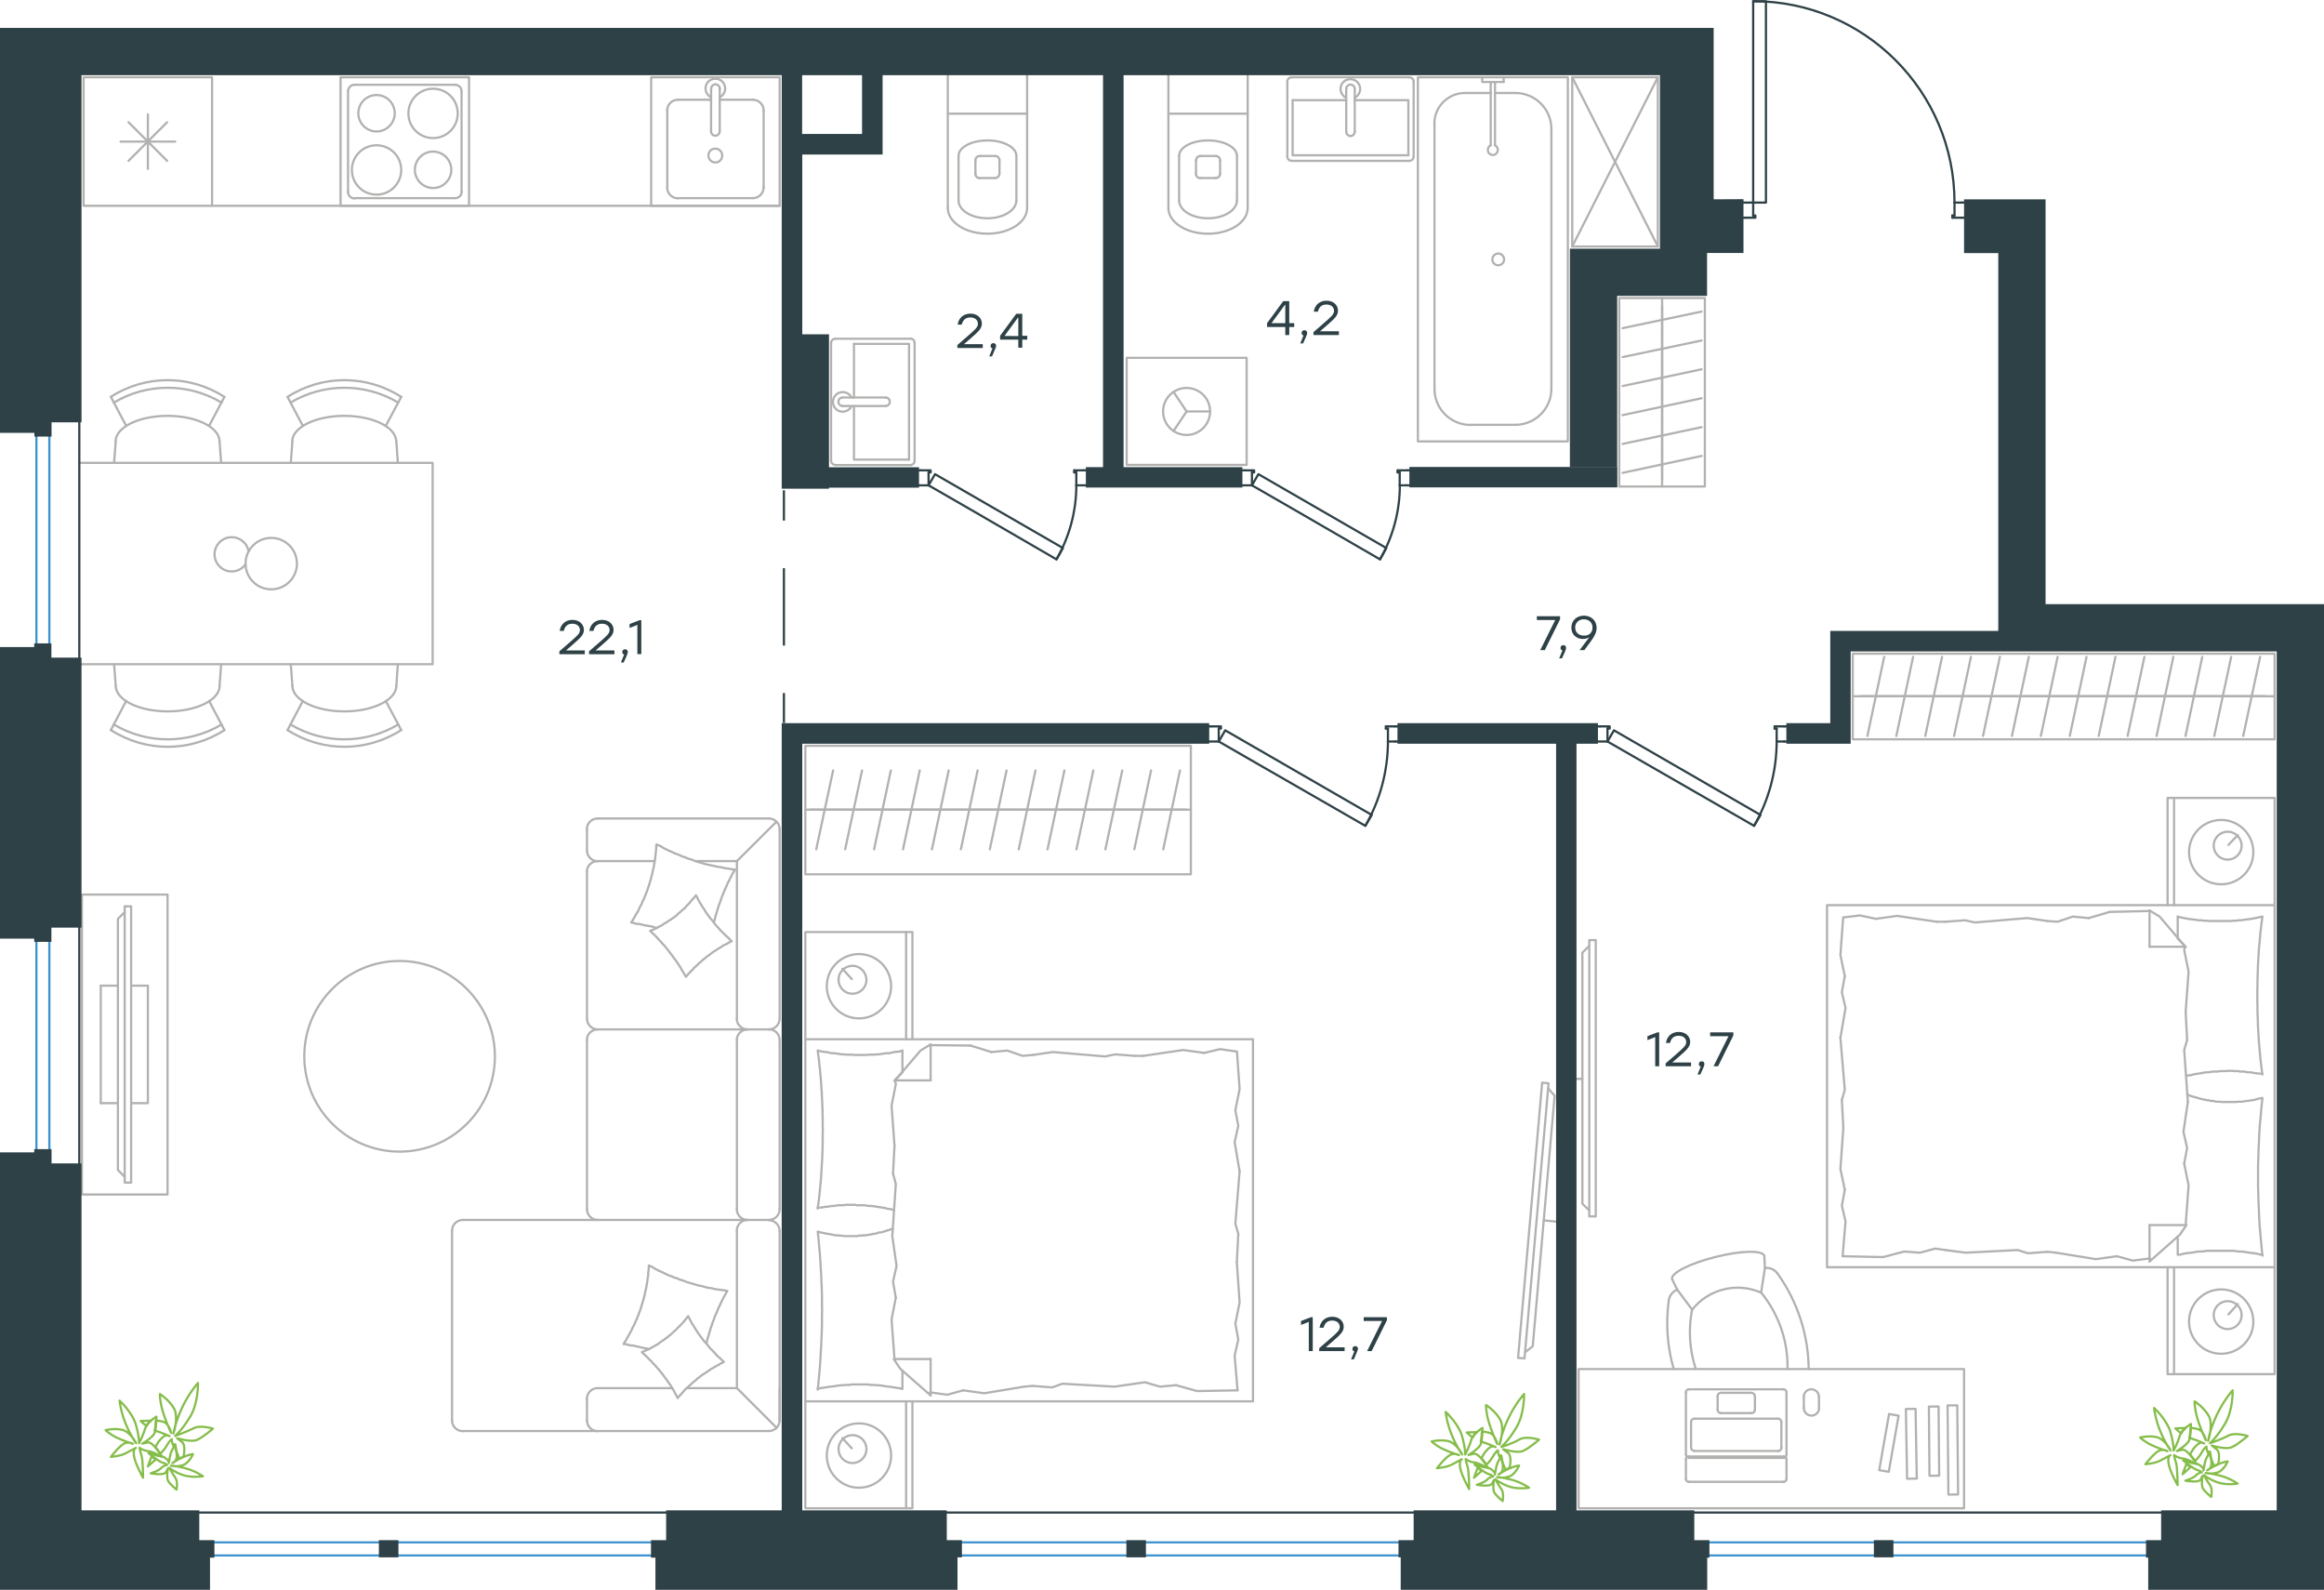 <?xml version="1.0" encoding="utf-8"?>
<!-- Generator: Adobe Illustrator 26.5.0, SVG Export Plug-In . SVG Version: 6.00 Build 0)  -->
<svg version="1.1" id="Слой_1" xmlns="http://www.w3.org/2000/svg" xmlns:xlink="http://www.w3.org/1999/xlink" x="0px" y="0px"
	 viewBox="0 0 1582.5 1082.3" style="enable-background:new 0 0 1582.5 1082.3;" xml:space="preserve">
<style type="text/css">
	.st0{fill:none;stroke:#B2B1B0;stroke-width:1.5;stroke-linecap:round;stroke-linejoin:round;stroke-miterlimit:10;}
	.st1{fill:none;stroke:#B2B1B0;stroke-width:1.5;stroke-linecap:round;stroke-linejoin:round;stroke-miterlimit:10;}
	.st2{fill:none;stroke:#B2B1B0;stroke-width:1.5;stroke-linecap:round;stroke-linejoin:round;stroke-miterlimit:10.001;}
	.st3{fill:none;stroke:#B2B1B0;stroke-width:1.5;stroke-linecap:round;stroke-linejoin:round;stroke-miterlimit:9.999;}
	.st4{fill:none;stroke:#2E4146;stroke-width:1.5;stroke-linecap:round;stroke-linejoin:round;stroke-miterlimit:10;}
	.st5{fill:none;stroke:#3F93D0;stroke-width:1.5;stroke-linecap:round;stroke-linejoin:round;stroke-miterlimit:22.926;}
	.st6{fill:none;stroke:#2E4146;stroke-width:1.5;stroke-linecap:round;stroke-linejoin:round;stroke-miterlimit:22.926;}
	.st7{fill:none;stroke:#2E4146;stroke-width:1.5;stroke-miterlimit:22.926;}
	.st8{enable-background:new    ;}
	.st9{fill:#2E4146;}
	.st10{fill-rule:evenodd;clip-rule:evenodd;fill:#2E4146;stroke:#2E4146;stroke-width:3;stroke-miterlimit:10;}
	.st11{fill:none;stroke:#85BD4A;stroke-width:1.5;stroke-linecap:round;stroke-linejoin:round;stroke-miterlimit:22.926;}
</style>
<g>
	<line class="st0" x1="633.7" y1="711.5" x2="660.8" y2="711.8"/>
	<polyline class="st0" points="609.1,780 607.1,752.8 610,738 609.5,735.5 	"/>
	<polyline class="st0" points="609.1,925.2 607.1,898.2 610,883.5 	"/>
	<polyline class="st0" points="607.6,841.5 610,806 608.1,799 	"/>
	<polyline class="st0" points="610,883.5 608.1,872.5 610.5,861.8 607.6,841.5 	"/>
	<line class="st0" x1="608.1" y1="799" x2="609.1" y2="780"/>
	<polyline class="st0" points="614.5,715.2 612.7,715.8 610.9,716 609.2,716.2 607.4,716.5 605.6,717 603.8,717 602,717.2 
		600.2,717.5 598.4,717.8 596.6,717.8 594.8,718 593,718 591.2,718 589.4,718.2 587.6,718.2 585.9,718.2 584,718.2 582.2,718.2 
		580.4,718 578.6,718 576.8,718 575,717.8 573.2,717.8 571.4,717.5 569.6,717.2 567.9,717 566.1,717 564.3,716.5 562.6,716.2 
		560.8,716 559.1,715.8 557.3,715.2 	"/>
	<polyline class="st0" points="556.8,715.2 557,717 557.2,718.5 557.5,720.2 557.7,722 557.8,723.5 558,725.2 558.2,727 
		558.4,728.5 558.5,730.2 558.7,732 558.8,733.5 559,735.2 559.1,737 559.2,738.5 559.3,740.2 559.4,742 559.6,743.5 559.6,745.2 
		559.7,747 559.8,748.8 559.9,750.5 559.9,752 560,753.8 560.1,755.5 560.1,757 560.1,758.8 560.2,760.5 560.2,762.2 560.2,765.5 
		560.3,769 560.2,772.2 560.2,775.5 560.2,778.5 560.1,781.8 560,785 559.9,788.2 559.7,791.5 559.5,794.5 559.4,796.5 559.3,798 
		559.2,800 559.1,801.8 558.9,803.5 558.8,805.2 558.6,807 558.4,808.8 558.3,810.5 558.1,812.2 557.9,814 557.7,815.8 557.5,817.5 
		557.3,819.2 557,821 556.8,822.8 	"/>
	<polyline class="st0" points="697.3,944 670.2,948.5 655.9,946.5 	"/>
	<polyline class="st0" points="655.9,946.5 645,949.5 634.2,948 633.2,948 	"/>
	<line class="st0" x1="703.2" y1="943.5" x2="697.3" y2="944"/>
	<polyline class="st0" points="772.7,942 758.9,944 723.4,942 716.5,944.5 703.2,943.5 	"/>
	<polyline class="st0" points="842.7,946.5 815.1,947 800.8,943 	"/>
	<polyline class="st0" points="800.8,943 789.9,944 779.6,941 772.7,942 	"/>
	<polyline class="st0" points="778.6,718.8 805.7,714.8 820,716.8 	"/>
	<polyline class="st0" points="820,716.8 830.8,714.2 841.7,715.8 	"/>
	<line class="st0" x1="772.7" y1="718.8" x2="778.6" y2="718.8"/>
	<polyline class="st0" points="703.2,718.2 717,716.2 752.5,719.2 759.4,717.8 772.7,718.8 	"/>
	<line class="st0" x1="660.8" y1="711.8" x2="675.1" y2="716.2"/>
	<polyline class="st0" points="675.1,716.2 685.9,715.2 696.3,718.8 703.2,718.2 	"/>
	<polyline class="st0" points="556.8,822.2 559.6,822 562.3,821.5 563.7,821.5 565.1,821.2 566.5,821 567.8,821 569.2,820.8 
		570.5,820.5 571.9,820.5 573.2,820.5 574.6,820.5 575.9,820.2 577.2,820.2 578.5,820.2 580.4,820.2 582.3,820.2 583.3,820.5 
		584.3,820.5 585.2,820.5 586.2,820.5 587.1,820.5 588.1,820.5 589,820.5 589.9,820.8 590.9,820.8 591.8,821 592.8,821 593.7,821 
		594.6,821.2 595.6,821.2 596.5,821.5 597.4,821.5 598.4,821.8 599.3,821.8 600.2,822 601.2,822.2 602.1,822.2 603,822.5 
		603.9,822.8 604.9,823 605.8,823 606.7,823.2 607.6,823.5 608.6,823.8 	"/>
	<polyline class="st0" points="556.8,945.5 558.6,945 560.3,944.8 562.1,944.5 563.9,944.2 565.7,944 567.5,943.8 569.3,943.5 
		571.1,943.2 572.9,943 574.7,943 576.5,942.8 578.3,942.8 580.1,942.5 581.9,942.5 583.6,942.5 585.4,942.5 587.2,942.5 
		589.1,942.5 590.9,942.5 592.7,942.8 594.5,942.8 596.3,943 598.1,943 599.9,943.2 601.6,943.5 603.4,943.8 605.2,944 606.9,944.2 
		608.7,944.5 610.5,944.8 612.2,945 614,945.5 	"/>
	<polyline class="st0" points="607.9,836.5 607,836.8 606.1,837 605.2,837.5 604.3,837.5 603.4,838 602.5,838.2 601.6,838.5 
		600.7,838.8 599.8,839 598.9,839 598,839.2 597.2,839.5 596.3,839.8 595.4,840 594.5,840 593.6,840.2 592.7,840.5 591.9,840.5 
		591,840.8 590.1,840.8 589.2,841 588.3,841 587.4,841 586.5,841.2 585.6,841.2 584.7,841.2 583.7,841.5 582.8,841.5 581.9,841.5 
		580.9,841.5 579.9,841.5 579,841.5 577.6,841.5 576.2,841.5 574.8,841.5 573.4,841.2 572.1,841.2 570.7,841 569.3,841 568,840.8 
		566.6,840.5 565.2,840.2 563.9,840 562.6,839.8 561.2,839.5 559.9,839.2 558.6,839 557.3,838.5 	"/>
	<polyline class="st0" points="556.8,838.5 557.2,841.8 557.5,845.2 557.8,848.5 558.1,851.8 558.4,855.2 558.6,858.5 558.8,861.8 
		559,865.2 559.2,868.5 559.3,872 559.5,875.2 559.6,878.5 559.7,882 559.7,885.5 559.7,888.8 559.8,892.2 559.7,895.5 559.7,899 
		559.7,902.2 559.6,905.5 559.5,909 559.3,912.5 559.2,915.8 559,919 558.8,922.5 558.6,925.8 558.4,929.2 558.1,932.5 557.8,936 
		557.5,939.2 557.2,942.5 556.8,946 	"/>
	<polyline class="st0" points="842.2,859.2 844.1,886.8 841.2,901 	"/>
	<polyline class="st0" points="841.2,901 843.2,912 840.7,922.8 842.7,946.5 	"/>
	<polyline class="st0" points="842.3,715.8 844.1,741.5 841.2,755.8 	"/>
	<polyline class="st0" points="844.1,797.5 841.2,833 843.2,840 	"/>
	<polyline class="st0" points="841.2,755.8 843.2,766.5 840.7,777.5 844.1,797.5 	"/>
	<line class="st0" x1="843.2" y1="840" x2="842.2" y2="859.2"/>
	<line class="st0" x1="633.7" y1="950" x2="633.7" y2="925.2"/>
	<polyline class="st0" points="609.1,736 626.8,715.2 633.7,711 	"/>
	<line class="st0" x1="609.1" y1="925.2" x2="633.7" y2="925.2"/>
	<line class="st0" x1="614.5" y1="715.2" x2="614.5" y2="729.8"/>
	<polyline class="st0" points="633.7,950 613,931.8 608.6,925.2 	"/>
	<line class="st0" x1="633.7" y1="711" x2="633.7" y2="735.5"/>
	<polyline class="st0" points="614.5,730 609.1,735.5 633.7,735.5 	"/>
	<line class="st0" x1="614.5" y1="933" x2="614.5" y2="945.5"/>
	<line class="st0" x1="580" y1="666.5" x2="573.6" y2="659.5"/>
	<path class="st0" d="M580.5,657.5c-5.2,0-9.5,4.2-9.5,9.5c0,5.2,4.2,9.5,9.5,9.5c5.2,0,9.5-4.2,9.5-9.5
		C589.9,661.8,585.7,657.5,580.5,657.5z"/>
	<path class="st0" d="M584.9,649.5c-12.1,0-21.9,9.8-21.9,21.9c0,12.1,9.8,21.9,21.9,21.9c12.1,0,21.9-9.8,21.9-21.9
		S597,649.5,584.9,649.5z"/>
	<line class="st0" x1="580" y1="986" x2="573.6" y2="979"/>
	<path class="st0" d="M580.5,977c-5.2,0-9.5,4.2-9.5,9.5c0,5.2,4.2,9.5,9.5,9.5c5.2,0,9.5-4.2,9.5-9.5
		C589.9,981,585.7,977,580.5,977z"/>
	<path class="st0" d="M584.9,969c-12.1,0-21.9,9.8-21.9,21.9c0,12.1,9.8,21.9,21.9,21.9c12.1,0,21.9-9.8,21.9-21.9
		S597,969,584.9,969z"/>
	<line class="st0" x1="617" y1="707.5" x2="617" y2="634.5"/>
	<line class="st0" x1="617" y1="1026.8" x2="617" y2="954"/>
	<polyline class="st0" points="548.4,707.5 548.4,634.5 621.3,634.5 621.3,707.5 	"/>
	<polyline class="st0" points="548.4,954 548.4,1026.8 621.3,1026.8 621.3,954 	"/>
	<rect x="548.4" y="707.5" class="st0" width="304.8" height="246.5"/>
	<g>
		<line class="st0" x1="1051.2" y1="830.8" x2="1061.1" y2="831.8"/>
		<polyline class="st0" points="1038.6,920.5 1043.7,916.5 1058.6,746 1054.3,741 		"/>
		
			<rect x="950.2" y="828.5" transform="matrix(8.718074e-02 -0.996 0.996 8.718074e-02 125.684 1798.578)" class="st1" width="188.1" height="4.4"/>
	</g>
	<line class="st0" x1="551.7" y1="551.2" x2="571.4" y2="551.2"/>
	<line class="st0" x1="567.3" y1="524.5" x2="555.8" y2="578.2"/>
	<line class="st0" x1="571.4" y1="551.2" x2="591.1" y2="551.2"/>
	<line class="st0" x1="587" y1="524.5" x2="575.5" y2="578.2"/>
	<line class="st0" x1="591.1" y1="551.2" x2="610.8" y2="551.2"/>
	<line class="st0" x1="606.6" y1="524.5" x2="595.2" y2="578.2"/>
	<line class="st0" x1="610.8" y1="551.2" x2="630.5" y2="551.2"/>
	<line class="st0" x1="626.3" y1="524.5" x2="614.9" y2="578.2"/>
	<line class="st0" x1="630.5" y1="551.2" x2="650.2" y2="551.2"/>
	<line class="st0" x1="646" y1="524.5" x2="634.6" y2="578.2"/>
	<line class="st0" x1="650.2" y1="551.2" x2="669.8" y2="551.2"/>
	<line class="st0" x1="665.7" y1="524.5" x2="654.3" y2="578.2"/>
	<line class="st0" x1="669.8" y1="551.2" x2="689.5" y2="551.2"/>
	<line class="st0" x1="685.4" y1="524.5" x2="674" y2="578.2"/>
	<line class="st0" x1="548.4" y1="551.2" x2="810.9" y2="551.2"/>
	<line class="st0" x1="689.5" y1="551.2" x2="709.2" y2="551.2"/>
	<line class="st0" x1="705.1" y1="524.5" x2="693.7" y2="578.2"/>
	<line class="st0" x1="709.2" y1="551.2" x2="728.9" y2="551.2"/>
	<line class="st0" x1="724.8" y1="524.5" x2="713.3" y2="578.2"/>
	<line class="st0" x1="728.9" y1="551.2" x2="748.6" y2="551.2"/>
	<line class="st0" x1="744.5" y1="524.5" x2="733" y2="578.2"/>
	<line class="st0" x1="748.6" y1="551.2" x2="768.3" y2="551.2"/>
	<line class="st0" x1="764.2" y1="524.5" x2="752.7" y2="578.2"/>
	<line class="st0" x1="768.3" y1="551.2" x2="788" y2="551.2"/>
	<line class="st0" x1="783.8" y1="524.5" x2="772.4" y2="578.2"/>
	<line class="st0" x1="788" y1="551.2" x2="807.7" y2="551.2"/>
	<line class="st0" x1="803.5" y1="524.5" x2="792.1" y2="578.2"/>
	<rect x="548.4" y="507.7" class="st0" width="262.5" height="87.5"/>
	<line class="st0" x1="1463.7" y1="620.2" x2="1436.6" y2="620.8"/>
	<polyline class="st0" points="1488.3,688.8 1490.3,661.5 1487.3,646.8 1487.8,644.5 	"/>
	<polyline class="st0" points="1488.3,834 1490.3,807 1487.3,792.2 	"/>
	<polyline class="st0" points="1489.8,750.2 1487.3,714.8 1489.3,708 	"/>
	<polyline class="st0" points="1487.3,792.2 1489.3,781.5 1486.8,770.5 1489.8,750.2 	"/>
	<line class="st0" x1="1489.3" y1="708" x2="1488.3" y2="688.8"/>
	<polyline class="st0" points="1482.9,624 1484.6,624.5 1486.4,624.8 1488.2,625.2 1490,625.5 1491.8,625.8 1493.6,626 
		1495.4,626.2 1497.2,626.5 1499,626.5 1500.8,626.8 1502.6,626.8 1504.4,627 1506.2,627 1507.9,627 1509.7,627 1511.5,627 
		1513.3,627 1515.1,627 1517,627 1518.8,627 1520.6,626.8 1522.4,626.8 1524.2,626.5 1526,626.5 1527.7,626.2 1529.5,626 
		1531.3,625.8 1533,625.5 1534.8,625.2 1536.5,624.8 1538.3,624.5 1540.1,624 	"/>
	<polyline class="st0" points="1540.6,624 1540.3,625.8 1540.1,627.5 1539.9,629 1539.7,630.8 1539.5,632.5 1539.3,634 
		1539.1,635.8 1539,637.5 1538.8,639 1538.7,640.8 1538.5,642.5 1538.4,644 1538.2,645.8 1538.1,647.5 1538,649 1537.9,650.8 
		1537.8,652.5 1537.7,654.2 1537.6,656 1537.5,657.5 1537.5,659.2 1537.4,661 1537.4,662.5 1537.3,664.2 1537.3,666 1537.2,667.8 
		1537.2,669.5 1537.2,671 1537.1,674.5 1537.1,678 1537.1,681.2 1537.2,684.5 1537.2,688 1537.3,691.2 1537.4,693 1537.4,694.5 
		1537.5,696.2 1537.5,698 1537.6,699.8 1537.7,701.5 1537.8,703 1537.9,704.8 1538,706.5 1538.1,708 1538.2,709.8 1538.4,711.5 
		1538.5,713.2 1538.7,714.8 1538.8,716.5 1539,718.2 1539.1,720 1539.3,721.5 1539.5,723.2 1539.7,725 1539.9,726.5 1540.1,728.2 
		1540.3,730 1540.6,731.5 	"/>
	<polyline class="st0" points="1400.1,852.8 1427.2,857.2 1441.5,855.2 	"/>
	<polyline class="st0" points="1441.5,855.2 1452.3,858.2 1463.2,856.8 1464.2,856.8 	"/>
	<line class="st0" x1="1394.2" y1="852.2" x2="1400.1" y2="852.8"/>
	<polyline class="st0" points="1324.7,851 1338.5,852.8 1374,851 1380.9,853.2 1394.2,852.2 	"/>
	<polyline class="st0" points="1254.7,855.2 1282.3,855.8 1296.6,852 	"/>
	<polyline class="st0" points="1296.6,852 1307.4,852.8 1317.8,850 1324.7,851 	"/>
	<polyline class="st0" points="1318.8,627.5 1291.7,623.5 1277.4,625.5 	"/>
	<polyline class="st0" points="1277.4,625.5 1266.5,623.2 1255.7,624.5 	"/>
	<line class="st0" x1="1324.7" y1="627.5" x2="1318.8" y2="627.5"/>
	<polyline class="st0" points="1394.2,627 1380.4,625 1344.9,628 1338,626.5 1324.7,627.5 	"/>
	<line class="st0" x1="1436.6" y1="620.8" x2="1422.3" y2="625"/>
	<polyline class="st0" points="1422.3,625 1411.4,624 1401.1,627.5 1394.2,627 	"/>
	<polyline class="st0" points="1540.6,731 1537.8,730.8 1535,730.5 1533.6,730.2 1532.3,730 1530.9,730 1529.5,729.8 1528.2,729.5 
		1526.8,729.5 1525.5,729.5 1524.1,729.2 1522.8,729.2 1521.5,729.2 1520.2,729 1518.9,729 1516.9,729 1515,729.2 1514.1,729.2 
		1513.1,729.2 1512.1,729.2 1511.2,729.2 1510.2,729.5 1509.3,729.5 1508.4,729.5 1507.4,729.5 1506.5,729.5 1505.5,729.8 
		1504.6,729.8 1503.6,730 1502.7,730 1501.8,730 1500.8,730.2 1499.9,730.5 1499,730.5 1498.1,730.8 1497.1,730.8 1496.2,731 
		1495.3,731.2 1494.3,731.2 1493.4,731.5 1492.5,731.8 1491.6,732 1490.7,732 1489.7,732.2 1488.8,732.5 	"/>
	<polyline class="st0" points="1540.6,854.2 1538.8,854 1537,853.5 1535.2,853.2 1533.5,853 1531.7,852.8 1529.9,852.5 
		1528.1,852.2 1526.3,852 1524.5,852 1522.7,851.8 1520.9,851.5 1519.1,851.5 1517.3,851.5 1515.5,851.5 1513.7,851.5 1512,851.5 
		1510.1,851.5 1508.3,851.5 1506.5,851.5 1504.7,851.5 1502.9,851.5 1501.1,851.8 1499.3,852 1497.5,852 1495.7,852.2 1493.9,852.5 
		1492.2,852.8 1490.4,853 1488.6,853.2 1486.9,853.5 1485.1,854 1483.4,854.2 	"/>
	<polyline class="st0" points="1489.4,745.2 1490.4,745.5 1491.3,746 1492.2,746.2 1493.1,746.5 1494,746.8 1494.9,747 
		1495.8,747.2 1496.7,747.5 1497.5,747.8 1498.4,748 1499.3,748.2 1500.2,748.5 1501.1,748.5 1502,748.8 1502.8,749 1503.7,749 
		1504.6,749.2 1505.5,749.5 1506.4,749.5 1507.3,749.5 1508.2,749.8 1509.1,750 1510,750 1510.9,750 1511.8,750 1512.7,750.2 
		1513.6,750.2 1514.6,750.2 1515.5,750.2 1516.5,750.2 1517.4,750.2 1518.4,750.2 1519.8,750.2 1521.1,750.2 1522.5,750.2 
		1523.9,750 1525.3,750 1526.7,750 1528,749.8 1529.4,749.5 1530.8,749.5 1532.1,749.2 1533.5,749 1534.8,748.8 1536.1,748.5 
		1537.5,748 1538.8,747.8 1540.1,747.5 	"/>
	<polyline class="st0" points="1540.6,747.5 1540.2,750.8 1539.9,754 1539.6,757.2 1539.3,760.8 1539,764 1538.7,767.2 
		1538.5,770.8 1538.3,774 1538.2,777.5 1538,780.8 1537.9,784 1537.8,787.5 1537.7,791 1537.6,794.2 1537.6,797.8 1537.6,801 
		1537.6,804.5 1537.6,807.8 1537.7,811 1537.8,814.5 1537.9,817.8 1538,821.2 1538.2,824.5 1538.3,828 1538.5,831.2 1538.7,834.8 
		1539,838 1539.3,841.5 1539.6,844.8 1539.9,848 1540.2,851.5 1540.6,854.8 	"/>
	<polyline class="st0" points="1255.2,768 1253.2,795.8 1256.2,810 	"/>
	<polyline class="st0" points="1256.2,810 1254.2,820.8 1256.7,831.5 1254.7,855.2 	"/>
	<polyline class="st0" points="1255.1,624.5 1253.2,650.2 1256.2,664.5 	"/>
	<polyline class="st0" points="1253.2,706.5 1256.2,742 1254.2,748.8 	"/>
	<polyline class="st0" points="1256.2,664.5 1254.2,675.5 1256.7,686.2 1253.2,706.5 	"/>
	<line class="st0" x1="1254.2" y1="748.8" x2="1255.2" y2="768"/>
	<line class="st0" x1="1463.7" y1="858.8" x2="1463.7" y2="834"/>
	<polyline class="st0" points="1488.3,644.8 1470.6,624 1463.7,619.8 	"/>
	<line class="st0" x1="1488.3" y1="834" x2="1463.7" y2="834"/>
	<line class="st0" x1="1482.9" y1="624" x2="1482.9" y2="638.5"/>
	<polyline class="st0" points="1463.7,858.8 1484.4,840.5 1488.8,834 	"/>
	<line class="st0" x1="1463.7" y1="619.8" x2="1463.7" y2="644.5"/>
	<polyline class="st0" points="1482.9,639 1488.3,644.5 1463.7,644.5 	"/>
	<line class="st0" x1="1482.9" y1="841.8" x2="1482.9" y2="854.2"/>
	<line class="st0" x1="1517.4" y1="575.2" x2="1523.8" y2="568.5"/>
	<path class="st0" d="M1516.9,566.2c-5.2,0-9.5,4.2-9.5,9.5c0,5.2,4.2,9.5,9.5,9.5c5.2,0,9.5-4.2,9.5-9.5
		C1526.4,570.5,1522.1,566.2,1516.9,566.2z"/>
	<path class="st0" d="M1512.5,558.2c-12.1,0-21.9,9.8-21.9,21.9c0,12.1,9.8,21.9,21.9,21.9s21.9-9.8,21.9-21.9
		C1534.4,568,1524.5,558.2,1512.5,558.2z"/>
	<line class="st0" x1="1517.4" y1="894.8" x2="1523.8" y2="887.8"/>
	<path class="st0" d="M1516.9,885.8c-5.2,0-9.5,4.2-9.5,9.5c0,5.2,4.2,9.5,9.5,9.5c5.2,0,9.5-4.2,9.5-9.5S1522.1,885.8,1516.9,885.8
		z"/>
	<path class="st0" d="M1512.5,877.8c-12.1,0-21.9,9.8-21.9,21.9c0,12.1,9.8,21.9,21.9,21.9s21.9-9.8,21.9-21.9
		C1534.3,887.5,1524.5,877.8,1512.5,877.8z"/>
	<line class="st0" x1="1480.4" y1="616.2" x2="1480.4" y2="543.2"/>
	<line class="st0" x1="1480.4" y1="935.5" x2="1480.4" y2="862.8"/>
	<polyline class="st0" points="1548.9,616.2 1548.9,543.2 1476,543.2 1476,616.2 	"/>
	<polyline class="st0" points="1548.9,862.8 1548.9,935.5 1476,935.5 1476,862.8 	"/>
	<rect x="1244.1" y="616.2" class="st0" width="304.8" height="246.5"/>
	<line class="st0" x1="1267.4" y1="474" x2="1287.1" y2="474"/>
	<line class="st0" x1="1283" y1="447.2" x2="1271.6" y2="501"/>
	<line class="st0" x1="1287.1" y1="474" x2="1306.8" y2="474"/>
	<line class="st0" x1="1302.7" y1="447.2" x2="1291.3" y2="501"/>
	<line class="st0" x1="1306.8" y1="474" x2="1326.5" y2="474"/>
	<line class="st0" x1="1322.4" y1="447.2" x2="1311" y2="501"/>
	<line class="st0" x1="1326.5" y1="474" x2="1346.2" y2="474"/>
	<line class="st0" x1="1342.1" y1="447.2" x2="1330.6" y2="501"/>
	<line class="st0" x1="1346.2" y1="474" x2="1365.9" y2="474"/>
	<line class="st0" x1="1361.8" y1="447.2" x2="1350.3" y2="501"/>
	<line class="st0" x1="1365.9" y1="474" x2="1385.6" y2="474"/>
	<line class="st0" x1="1381.5" y1="447.2" x2="1370" y2="501"/>
	<line class="st0" x1="1385.6" y1="474" x2="1405.3" y2="474"/>
	<line class="st0" x1="1401.1" y1="447.2" x2="1389.7" y2="501"/>
	<line class="st0" x1="1405.3" y1="474" x2="1425" y2="474"/>
	<line class="st0" x1="1420.8" y1="447.2" x2="1409.4" y2="501"/>
	<line class="st0" x1="1261.6" y1="474" x2="1548.9" y2="474"/>
	<line class="st0" x1="1425" y1="474" x2="1444.7" y2="474"/>
	<line class="st0" x1="1440.5" y1="447.2" x2="1429.1" y2="501"/>
	<line class="st0" x1="1444.7" y1="474" x2="1464.3" y2="474"/>
	<line class="st0" x1="1460.2" y1="447.2" x2="1448.8" y2="501"/>
	<line class="st0" x1="1464.3" y1="474" x2="1484" y2="474"/>
	<line class="st0" x1="1479.9" y1="447.2" x2="1468.5" y2="501"/>
	<line class="st0" x1="1484" y1="474" x2="1503.7" y2="474"/>
	<line class="st0" x1="1499.6" y1="447.2" x2="1488.2" y2="501"/>
	<line class="st0" x1="1503.7" y1="474" x2="1523.4" y2="474"/>
	<line class="st0" x1="1519.3" y1="447.2" x2="1507.8" y2="501"/>
	<line class="st0" x1="1523.4" y1="474" x2="1543.1" y2="474"/>
	<line class="st0" x1="1539" y1="447.2" x2="1527.5" y2="501"/>
	<rect x="1261.6" y="445" class="st0" width="287.3" height="58.3"/>
	<line class="st0" x1="113.8" y1="83.2" x2="87.5" y2="109.5"/>
	<line class="st0" x1="87.5" y1="83.2" x2="113.8" y2="109.5"/>
	<line class="st0" x1="119.3" y1="96.4" x2="82.1" y2="96.4"/>
	<line class="st0" x1="100.7" y1="77.8" x2="100.7" y2="115"/>
	<rect x="56.9" y="52.6" class="st0" width="87.5" height="87.5"/>
	<line class="st0" x1="501.8" y1="945" x2="467.5" y2="945"/>
	<line class="st0" x1="445.8" y1="586.2" x2="407" y2="586.2"/>
	<polygon class="st0" points="437.1,920.5 438.3,920 439.4,919.5 440.6,919 441.7,918.5 442.8,918 443.9,917.2 445,916.8 446.1,916 
		447.2,915.5 448.3,914.8 449.3,914 450.4,913.2 451.4,912.5 452.4,912 453.4,911 454.4,910.5 455.4,909.5 456.4,908.8 457.3,908 
		458.3,907 459.2,906.2 460.1,905.5 461,904.5 461.9,903.5 462.8,902.8 463.7,901.8 464.5,901 465.4,900 466.2,899 467,898 
		467.8,897 468.6,896 469.1,897 469.7,898.2 470.3,899.2 470.9,900.5 471.5,901.5 472.2,902.5 472.8,903.5 473.5,904.5 474.2,905.8 
		474.9,906.8 475.6,907.8 476.3,908.8 477,909.8 477.8,910.8 478.5,911.8 479.3,912.8 480.1,913.8 480.9,914.5 481.7,915.5 
		482.5,916.5 483.3,917.5 484.1,918.5 485,919.2 485.8,920.2 486.7,921 487.5,922 488.4,923 489.3,923.8 490.2,924.5 491.1,925.5 
		492,926.2 492.9,927.2 491.8,927.8 490.7,928.2 489.6,929 488.5,929.5 487.4,930.2 486.3,930.8 485.2,931.5 484.1,932 483.1,932.8 
		482,933.5 481,934.2 479.9,935 478.9,935.5 477.9,936.2 476.9,937 475.9,937.8 474.9,938.5 473.9,939.5 473,940.2 472,941 
		471.1,941.8 470.1,942.8 469.2,943.5 468.3,944.5 467.4,945.2 466.5,946 465.6,947 464.8,948 463.9,949 463.1,949.8 462.3,950.8 
		461.4,951.8 460.9,950.5 460.3,949.5 459.7,948.5 459.1,947.2 458.5,946.2 457.8,945.2 457.2,944 456.5,943 455.8,942 455.1,941 
		454.4,940 453.7,939 453,938 452.2,937 451.5,936 450.7,935 449.9,934 449.1,933 448.3,932 447.5,931.2 446.7,930.2 445.9,929.2 
		445,928.5 444.2,927.5 443.3,926.5 442.5,925.8 441.6,924.8 440.7,924 439.8,923 438.9,922.2 438,921.5 	"/>
	<polyline class="st0" points="441.8,918.5 440.8,918 439.7,918 437.6,917.5 435.4,917 433.2,916.5 431,916 429.9,916 428.9,915.8 
		427.8,915.5 426.7,915.2 425.6,915 424.6,915 425.1,914.2 425.5,913.5 426,912.8 426.5,912 426.9,911 427.4,910.5 427.8,909.5 
		428.3,908.8 428.7,908 429.1,907.2 429.5,906.5 429.9,905.8 430.3,905 430.7,904 431.1,903.2 431.5,902.5 431.9,901.8 432.3,901 
		432.6,900 433,899.2 433.3,898.5 433.7,897.8 434,896.8 434.4,896 434.7,895.2 435,894.5 435.3,893.5 435.6,892.8 435.9,892 
		436.2,891 436.5,890.2 436.8,889.2 437,888.5 437.3,887.5 437.5,886.8 437.8,886 438,885 438.3,884.2 438.5,883.5 438.7,882.5 
		438.9,881.8 439.1,880.8 439.3,880 439.5,879 439.7,878.2 439.9,877.2 440.1,876.5 440.2,875.5 440.4,874.8 440.5,873.8 440.7,873 
		440.8,872 440.9,871.2 441,870.2 441.2,869.5 441.3,868.5 441.4,867.8 441.4,866.8 441.5,866 441.6,865 441.7,864 441.7,863.2 
		441.8,862.5 441.8,861.5 443.4,862.2 444.9,863 446.5,864 448,864.8 449.6,865.5 451.2,866.2 452.8,867 454.4,867.8 456,868.5 
		457.7,869 459.3,869.8 460.9,870.2 462.6,871 464.2,871.5 465.9,872 467.6,872.8 469.3,873.2 471,873.8 472.7,874.2 474.4,874.8 
		476.1,875.2 477.8,875.5 479.5,876 481.2,876.5 483,876.8 484.7,877 486.5,877.5 488.2,877.8 490,878 491.7,878.2 493.5,878.5 
		495.3,878.8 494.7,879.8 494.1,880.8 493.5,882 492.9,883 492.4,884 491.8,885 491.3,886.2 490.8,887.2 490.2,888.5 489.7,889.5 
		489.2,890.5 488.7,891.8 488.3,892.8 487.8,894 487.3,895 486.9,896 486.4,897.2 486,898.5 485.6,899.5 485.2,900.5 484.8,901.8 
		484.4,903 484,904 483.6,905.2 483.3,906.5 482.9,907.5 482.6,908.8 482.3,909.8 481.9,911 481.6,912.2 481.3,913.2 481.1,914.5 	
		"/>
	<polyline class="st0" points="447,631.5 445.9,631.5 444.9,631 442.7,630.5 440.6,630.2 438.4,629.8 436.2,629.2 435.1,629 
		434,629 432.9,628.8 431.9,628.5 430.8,628.2 429.8,628 430.2,627.5 430.7,626.5 431.2,626 431.6,625 432.1,624.5 432.5,623.5 
		433,622.8 433.4,622 433.9,621.2 434.3,620.5 434.7,619.8 435.1,619 435.5,618 435.9,617.2 436.3,616.5 436.7,615.8 437.1,615 
		437.4,614 437.8,613.2 438.2,612.5 438.5,611.8 438.9,611 439.2,610 439.5,609.2 439.9,608.5 440.2,607.5 440.5,606.8 440.8,606 
		441.1,605 441.4,604.2 441.7,603.5 441.9,602.5 442.2,601.8 442.5,601 442.7,600 443,599.2 443.2,598.2 443.4,597.5 443.7,596.5 
		443.9,595.8 444.1,595 444.3,594 444.5,593 444.7,592.2 444.9,591.5 445.1,590.5 445.2,589.8 445.4,588.8 445.5,588 445.7,587 
		445.8,586.2 446,585.2 446.1,584.5 446.2,583.5 446.3,582.8 446.4,581.8 446.5,581 446.6,580 446.7,579 446.8,578.2 446.8,577.2 
		446.9,576.5 446.9,575.5 447,574.8 448.5,575.5 450.1,576.2 451.6,577.2 453.2,578 454.8,578.8 456.4,579.5 458,580.2 459.6,581 
		461.2,581.5 462.8,582.2 464.5,583 466.1,583.5 467.8,584.2 469.4,584.8 471.1,585.2 472.8,586 474.4,586.5 476.1,587 477.8,587.5 
		479.5,588 481.2,588.5 483,588.8 484.7,589.2 486.4,589.5 488.1,590 489.9,590.2 491.6,590.5 493.4,591 495.1,591.2 496.9,591.5 
		498.7,591.8 500.5,592 499.9,593 499.3,594 498.7,595 498.1,596.2 497.6,597.2 497,598.2 496.5,599.5 495.9,600.5 495.4,601.5 
		494.9,602.8 494.4,603.8 493.9,605 493.4,606 493,607 492.5,608.2 492.1,609.2 491.6,610.5 491.2,611.5 490.8,612.8 490.4,614 
		490,615 489.6,616 489.2,617.2 488.8,618.5 488.5,619.5 488.1,620.8 487.8,622 487.4,623 487.1,624.2 486.8,625.5 486.5,626.5 
		486.2,627.8 	"/>
	<polygon class="st0" points="442.7,633.8 443.8,633.2 445,632.8 446.1,632.2 447.3,631.8 448.4,631 449.5,630.5 450.6,630 
		451.6,629.2 452.7,628.5 453.8,628 454.8,627.2 455.9,626.5 456.9,626 457.9,625.2 458.9,624.5 459.9,623.8 460.9,623 461.8,622 
		462.8,621.2 463.7,620.5 464.6,619.5 465.6,618.8 466.5,618 467.3,617 468.2,616 469.1,615.2 469.9,614.2 470.7,613.2 471.5,612.2 
		472.3,611.5 473.1,610.5 473.9,609.5 474.5,610.5 475,611.5 475.6,612.8 476.2,613.8 476.9,615 477.5,616 478.1,617 478.8,618 
		479.5,619 480.1,620 480.8,621.2 481.5,622.2 482.3,623.2 483,624.2 483.7,625.2 484.5,626 485.3,627 486,628 486.8,629 487.6,630 
		488.5,631 489.3,631.8 490.1,632.8 491,633.8 491.9,634.5 492.7,635.5 493.6,636.2 494.5,637.2 495.5,638 496.4,639 497.3,639.8 
		498.3,640.8 497.2,641.2 496.1,641.8 495,642.5 493.9,643 492.8,643.5 491.7,644.2 490.6,645 489.6,645.5 488.5,646.2 487.5,647 
		486.4,647.5 485.4,648.2 484.4,649 483.4,649.8 482.4,650.5 481.4,651.2 480.4,652 479.5,652.8 478.5,653.5 477.6,654.5 
		476.6,655.2 475.7,656 474.8,657 473.9,657.8 473,658.5 472.1,659.5 471.3,660.5 470.4,661.2 469.6,662.2 468.7,663 467.9,664 
		467.1,665 466.5,664 465.9,663 465.2,661.8 464.6,660.8 464,659.8 463.3,658.5 462.6,657.5 462,656.5 461.3,655.5 460.6,654.5 
		459.9,653.5 459.1,652.5 458.4,651.5 457.7,650.5 456.9,649.5 456.2,648.5 455.4,647.5 454.6,646.5 453.8,645.5 453,644.5 
		452.2,643.5 451.4,642.8 450.6,641.8 449.8,640.8 448.9,640 448,639 447.2,638 446.3,637.2 445.4,636.2 444.5,635.5 443.6,634.5 	
		"/>
	<line class="st0" x1="501.8" y1="586.2" x2="528.6" y2="559.5"/>
	<polyline class="st0" points="501.8,838 501.8,945 528.8,972 	"/>
	<line class="st0" x1="501.8" y1="708" x2="501.8" y2="823.2"/>
	<line class="st0" x1="501.8" y1="586.2" x2="501.8" y2="693.5"/>
	<path class="st0" d="M509,830.5c-4,0-7.3,3.3-7.3,7.3"/>
	<path class="st0" d="M501.7,823.2c0,4,3.3,7.3,7.3,7.3"/>
	<path class="st0" d="M509,700.8c-4,0-7.3,3.3-7.3,7.3"/>
	<path class="st0" d="M501.7,693.5c0,4,3.3,7.3,7.3,7.3"/>
	<line class="st0" x1="307.8" y1="838" x2="307.8" y2="967"/>
	<line class="st0" x1="523.6" y1="830.5" x2="315.1" y2="830.5"/>
	<line class="st0" x1="407" y1="700.8" x2="523.6" y2="700.8"/>
	<line class="st0" x1="530.9" y1="838" x2="530.9" y2="967"/>
	<line class="st0" x1="530.9" y1="708" x2="530.9" y2="823.2"/>
	<line class="st0" x1="399.7" y1="708" x2="399.7" y2="823.2"/>
	<line class="st0" x1="399.7" y1="593.5" x2="399.7" y2="693.5"/>
	<path class="st0" d="M530.9,838c0-4-3.3-7.3-7.3-7.3"/>
	<path class="st0" d="M523.6,830.5c4,0,7.3-3.3,7.3-7.3"/>
	<path class="st0" d="M530.9,708c0-4-3.3-7.3-7.3-7.3"/>
	<path class="st0" d="M523.6,700.8c4,0,7.3-3.3,7.3-7.3"/>
	<path class="st0" d="M399.7,823.2c0,4,3.3,7.3,7.3,7.3"/>
	<path class="st0" d="M307.8,967c0,4,3.3,7.3,7.3,7.3"/>
	<path class="st0" d="M315.1,830.5c-4,0-7.3,3.3-7.3,7.3"/>
	<path class="st0" d="M406.9,700.8c-4,0-7.3,3.3-7.3,7.3"/>
	<path class="st0" d="M399.7,693.5c0,4,3.3,7.3,7.3,7.3"/>
	<path class="st0" d="M406.9,586.2c-4,0-7.3,3.3-7.3,7.3"/>
	<path class="st0" d="M523.6,974.2c4,0,7.3-3.3,7.3-7.3"/>
	<path class="st0" d="M399.7,967c0,4,3.3,7.3,7.3,7.3"/>
	<path class="st0" d="M406.9,945c-4,0-7.3,3.3-7.3,7.3"/>
	<path class="st0" d="M530.9,564.5c0-4-3.3-7.3-7.3-7.3"/>
	<path class="st0" d="M406.9,557.2c-4,0-7.3,3.3-7.3,7.3"/>
	<path class="st0" d="M399.7,579c0,4,3.3,7.3,7.3,7.3"/>
	<line class="st0" x1="315.1" y1="974.2" x2="523.6" y2="974.2"/>
	<line class="st0" x1="530.9" y1="967" x2="530.9" y2="945"/>
	<line class="st0" x1="457.8" y1="945" x2="407" y2="945"/>
	<line class="st0" x1="399.7" y1="952.5" x2="399.7" y2="967"/>
	<line class="st0" x1="407" y1="557.2" x2="523.6" y2="557.2"/>
	<line class="st0" x1="530.9" y1="564.5" x2="530.9" y2="693.5"/>
	<line class="st0" x1="501.8" y1="586.2" x2="474.1" y2="586.2"/>
	<line class="st0" x1="399.7" y1="579" x2="399.7" y2="564.5"/>
	<line class="st0" x1="461.6" y1="67.9" x2="484.2" y2="67.9"/>
	<path class="st0" d="M482.4,105.9c0,2.6,2.1,4.7,4.7,4.7s4.7-2.1,4.7-4.7c0-2.6-2.1-4.7-4.7-4.7
		C484.5,101.1,482.4,103.2,482.4,105.9z"/>
	<path class="st0" d="M484.2,89.5c0,1.6,1.3,2.9,2.9,2.9s2.9-1.3,2.9-2.9"/>
	<line class="st0" x1="484.2" y1="60.3" x2="484.2" y2="89.5"/>
	<path class="st0" d="M490.1,60.3c0-1.6-1.3-2.9-2.9-2.9c-1.6,0-2.9,1.3-2.9,2.9"/>
	<line class="st0" x1="490.1" y1="60.3" x2="490.1" y2="89.5"/>
	<path class="st0" d="M490.1,66.2c2.8-1.4,4.2-4.4,3.5-7.5c-0.7-3-3.4-5.1-6.5-5.1s-5.8,2.1-6.5,5.1c-0.7,3,0.8,6.1,3.5,7.5"/>
	<path class="st0" d="M461.6,67.9c-4,0-7.3,3.3-7.3,7.3"/>
	<path class="st0" d="M520,75.2c0-4-3.3-7.3-7.3-7.3"/>
	<path class="st0" d="M454.3,127.7c0,4,3.3,7.3,7.3,7.3"/>
	<path class="st0" d="M512.7,134.9c4,0,7.3-3.3,7.3-7.3"/>
	<line class="st0" x1="454.4" y1="75.2" x2="454.4" y2="127.7"/>
	<line class="st0" x1="461.6" y1="134.9" x2="512.7" y2="134.9"/>
	<line class="st0" x1="520" y1="127.7" x2="520" y2="75.2"/>
	<line class="st0" x1="512.7" y1="67.9" x2="490.1" y2="67.9"/>
	<rect x="443.4" y="52.6" class="st0" width="87.5" height="87.5"/>
	<path class="st0" d="M256.4,98.9c-9.3,0-16.8,7.5-16.8,16.8s7.5,16.8,16.8,16.8c9.3,0,16.8-7.5,16.8-16.8S265.7,98.9,256.4,98.9z"
		/>
	<path class="st0" d="M256.4,64.7c-6.8,0-12.4,5.5-12.4,12.4c0,6.8,5.6,12.4,12.4,12.4s12.4-5.6,12.4-12.4S263.3,64.7,256.4,64.7z"
		/>
	<path class="st0" d="M294.9,60.4c-9.3,0-16.8,7.5-16.8,16.8S285.6,94,294.9,94s16.8-7.5,16.8-16.8S304.2,60.4,294.9,60.4z"/>
	<path class="st0" d="M294.9,103.2c-6.8,0-12.4,5.5-12.4,12.4c0,6.8,5.6,12.4,12.4,12.4s12.4-5.5,12.4-12.4
		C307.3,108.8,301.8,103.2,294.9,103.2z"/>
	<path class="st0" d="M241.4,57.7c-2.4,0-4.4,2-4.4,4.4"/>
	<path class="st0" d="M237,130.7c0,2.4,2,4.4,4.4,4.4"/>
	<path class="st0" d="M314.3,62.1c0-2.4-2-4.4-4.4-4.4"/>
	<path class="st0" d="M310,134.9c2.4,0,4.4-2,4.4-4.4"/>
	<line class="st0" x1="237" y1="62.1" x2="237" y2="130.7"/>
	<line class="st0" x1="310" y1="57.7" x2="241.4" y2="57.7"/>
	<line class="st0" x1="314.3" y1="130.7" x2="314.3" y2="62.1"/>
	<line class="st0" x1="241.4" y1="134.9" x2="310" y2="134.9"/>
	<rect x="231.9" y="52.6" class="st0" width="87.5" height="87.5"/>
	<path class="st0" d="M1152.2,891.5c-2.6,13.5-1.8,27.4,2.5,40.4"/>
	<path class="st0" d="M1142.1,878c-3.1,1.2-5.3,4-5.8,7.3"/>
	<path class="st0" d="M1136.3,885.5c-2.1,15.6-1,31.4,3.4,46.5"/>
	<path class="st0" d="M1210.4,867c-2-2.7-5.2-4.2-8.6-3.8"/>
	<path class="st0" d="M1231.6,932c-0.2-23.3-7.6-46-21.2-65"/>
	<path class="st0" d="M1217.2,932c0.4-19-6-37.4-18-52.1"/>
	<path class="st0" d="M1201.4,855c-1-4-15.8-3.7-33.2,0.7c-17.3,4.3-30.6,11-29.6,15"/>
	<line class="st0" x1="1142.1" y1="878" x2="1138.6" y2="870.8"/>
	<polyline class="st0" points="1199.2,880 1201.8,863.2 1201.4,855 	"/>
	<line class="st0" x1="1152.2" y1="891.5" x2="1142.1" y2="878"/>
	<path class="st0" d="M1199.2,880c-16.5-7.3-35.9-2.5-47,11.7"/>
	
		<rect x="1266.8" y="979.2" transform="matrix(0.173 -0.985 0.985 0.173 95.957 2079.225)" class="st0" width="38.8" height="6.6"/>
	
		<rect x="1313.6" y="957.5" transform="matrix(1 -9.196981e-03 9.196981e-03 1 -8.967 12.153)" class="st2" width="6.6" height="47.1"/>
	
		<rect x="1298" y="959" transform="matrix(1 -1.743144e-02 1.743144e-02 1 -16.933 22.832)" class="st3" width="6.6" height="47.5"/>
	
		<rect x="1326.4" y="956.7" transform="matrix(1 -9.199699e-03 9.199699e-03 1 -9.024 12.275)" class="st2" width="6.6" height="60.7"/>
	<path class="st0" d="M1238.6,951c0-2.9-2.3-5.2-5.2-5.2c-2.9,0-5.2,2.3-5.2,5.2"/>
	<path class="st0" d="M1228.3,958.5c0,2.9,2.3,5.2,5.2,5.2s5.2-2.3,5.2-5.2"/>
	<line class="st0" x1="1216.5" y1="990.2" x2="1216.5" y2="947.8"/>
	<line class="st0" x1="1148" y1="990.2" x2="1148" y2="947.8"/>
	<line class="st0" x1="1216.5" y1="1006.8" x2="1216.5" y2="993.5"/>
	<line class="st0" x1="1148" y1="1006.8" x2="1148" y2="993.5"/>
	<path class="st0" d="M1216.5,993.5c0-1.1-0.9-2-2-2"/>
	<path class="st0" d="M1150,991.5c-1.1,0-2,0.9-2,2"/>
	<path class="st0" d="M1214.5,1008.8c1.1,0,2-0.9,2-2"/>
	<path class="st0" d="M1148,1006.8c0,0.6,0.2,1.1,0.7,1.5c0.4,0.4,1,0.6,1.5,0.5"/>
	<line class="st0" x1="1214.5" y1="991.5" x2="1150" y2="991.5"/>
	<line class="st0" x1="1150.2" y1="1008.8" x2="1214.5" y2="1008.8"/>
	<line class="st0" x1="1238.6" y1="958.5" x2="1238.6" y2="951"/>
	<line class="st0" x1="1228.3" y1="951" x2="1228.3" y2="958.5"/>
	<path class="st0" d="M1195,950.5c0-1.2-1-2.2-2.2-2.2"/>
	<path class="st0" d="M1192.8,962c1.2,0,2.2-1,2.2-2.2"/>
	<path class="st0" d="M1169.6,959.8c0,1.2,1,2.2,2.2,2.2"/>
	<path class="st0" d="M1171.8,948.2c-1.2,0-2.2,1-2.2,2.2"/>
	<line class="st0" x1="1195" y1="959.8" x2="1195" y2="950.5"/>
	<line class="st0" x1="1192.8" y1="948.2" x2="1171.8" y2="948.2"/>
	<line class="st0" x1="1169.6" y1="950.5" x2="1169.6" y2="959.8"/>
	<line class="st0" x1="1171.8" y1="962" x2="1192.8" y2="962"/>
	<path class="st0" d="M1213,968c0-1.2-1-2.2-2.2-2.2"/>
	<path class="st0" d="M1210.9,987.8c1.2,0,2.2-1,2.2-2.2"/>
	<path class="st0" d="M1151.5,985.5c0,1.2,1,2.2,2.2,2.2"/>
	<path class="st0" d="M1153.7,965.8c-1.2,0-2.2,1-2.2,2.2"/>
	<line class="st0" x1="1213" y1="985.5" x2="1213" y2="968"/>
	<line class="st0" x1="1210.9" y1="965.8" x2="1153.7" y2="965.8"/>
	<line class="st0" x1="1151.5" y1="968" x2="1151.5" y2="985.5"/>
	<line class="st0" x1="1153.7" y1="987.8" x2="1210.9" y2="987.8"/>
	<path class="st0" d="M1216.5,947.8c0-1.1-0.9-2-2-2"/>
	<path class="st0" d="M1150,945.8c-1.1,0-2,0.9-2,2"/>
	<path class="st0" d="M1214.5,992.5c1.1,0,2-0.9,2-2"/>
	<path class="st0" d="M1148,990.2c0,0.6,0.2,1.1,0.7,1.5c0.4,0.4,1,0.6,1.5,0.5"/>
	<line class="st0" x1="1214.5" y1="945.8" x2="1150" y2="945.8"/>
	<line class="st0" x1="1150.2" y1="992.5" x2="1214.5" y2="992.5"/>
	<rect x="1074.9" y="932" class="st0" width="262.5" height="94.8"/>
	<line class="st0" x1="1077.5" y1="734.5" x2="1072" y2="734.5"/>
	<polyline class="st0" points="1082.2,644 1077.5,648.5 1077.5,819.5 1082.2,824 	"/>
	<rect x="1082.2" y="640" class="st0" width="4.4" height="188.1"/>
	<line class="st0" x1="1131.8" y1="202.9" x2="1131.8" y2="331.1"/>
	<line class="st0" x1="1131.8" y1="207.9" x2="1131.8" y2="227.6"/>
	<line class="st0" x1="1104.9" y1="223.4" x2="1158.7" y2="212.1"/>
	<line class="st0" x1="1131.8" y1="227.6" x2="1131.8" y2="247.1"/>
	<line class="st0" x1="1104.9" y1="243.1" x2="1158.7" y2="231.8"/>
	<line class="st0" x1="1131.8" y1="247.1" x2="1131.8" y2="266.9"/>
	<line class="st0" x1="1104.9" y1="262.8" x2="1158.7" y2="251.4"/>
	<line class="st0" x1="1131.8" y1="266.9" x2="1131.8" y2="286.6"/>
	<line class="st0" x1="1104.9" y1="282.6" x2="1158.7" y2="271.1"/>
	<line class="st0" x1="1131.8" y1="286.6" x2="1131.8" y2="306.2"/>
	<line class="st0" x1="1104.9" y1="302.2" x2="1158.7" y2="290.8"/>
	<line class="st0" x1="1131.8" y1="306.2" x2="1131.8" y2="326.1"/>
	<line class="st0" x1="1104.9" y1="321.9" x2="1158.7" y2="310.4"/>
	<rect x="1102.6" y="202.9" class="st0" width="58.3" height="128.3"/>
	<path class="st0" d="M150.9,274.1c-22.6-13.5-50.8-13.5-73.4,0"/>
	<path class="st0" d="M152.8,270.2c-23.6-15.2-53.8-15.2-77.4,0"/>
	<line class="st0" x1="85.9" y1="289.9" x2="75.5" y2="270.2"/>
	<line class="st0" x1="142.4" y1="289.9" x2="152.8" y2="270.2"/>
	<line class="st0" x1="149.5" y1="300.6" x2="150.6" y2="315.1"/>
	<line class="st0" x1="78.8" y1="300.6" x2="77.7" y2="315.1"/>
	<path class="st0" d="M149.5,300.6c0-9.7-15.8-17.5-35.4-17.5s-35.4,7.8-35.4,17.5"/>
	<path class="st0" d="M77.5,493.2c22.6,13.5,50.8,13.5,73.4,0"/>
	<path class="st0" d="M75.5,497c23.6,15.2,53.8,15.2,77.4,0"/>
	<line class="st0" x1="85.9" y1="477.2" x2="75.5" y2="497"/>
	<line class="st0" x1="142.4" y1="477.2" x2="152.8" y2="497"/>
	<line class="st0" x1="149.5" y1="466.8" x2="150.6" y2="452.2"/>
	<line class="st0" x1="78.8" y1="466.8" x2="77.7" y2="452.2"/>
	<path class="st0" d="M78.8,466.8c0,9.7,15.8,17.5,35.4,17.5s35.4-7.8,35.4-17.5"/>
	<path class="st0" d="M197.8,493.2c22.6,13.5,50.8,13.5,73.4,0"/>
	<path class="st0" d="M195.8,497c23.6,15.2,53.8,15.2,77.4,0"/>
	<line class="st0" x1="262.7" y1="477.2" x2="273.2" y2="497"/>
	<line class="st0" x1="206.2" y1="477.2" x2="195.8" y2="497"/>
	<line class="st0" x1="199.1" y1="466.8" x2="198" y2="452.2"/>
	<line class="st0" x1="269.9" y1="466.8" x2="270.9" y2="452.2"/>
	<path class="st0" d="M199.1,466.8c0,9.7,15.8,17.5,35.4,17.5c19.5,0,35.4-7.8,35.4-17.5"/>
	<path class="st0" d="M271.2,274.1c-22.6-13.5-50.8-13.5-73.4,0"/>
	<path class="st0" d="M273.2,270.2c-23.6-15.2-53.8-15.2-77.4,0"/>
	<line class="st0" x1="206.2" y1="289.9" x2="195.8" y2="270.2"/>
	<line class="st0" x1="262.7" y1="289.9" x2="273.2" y2="270.2"/>
	<line class="st0" x1="269.9" y1="300.6" x2="270.9" y2="315.1"/>
	<line class="st0" x1="199.1" y1="300.6" x2="198" y2="315.1"/>
	<path class="st0" d="M269.8,300.6c0-9.7-15.8-17.5-35.4-17.5c-19.5,0-35.4,7.8-35.4,17.5"/>
	<path class="st0" d="M169.3,375.4c-0.9-5.5-5.6-9.5-11.2-9.7c-5.5-0.2-10.4,3.6-11.7,9c-1.3,5.4,1.5,11,6.5,13.3
		c5.1,2.3,11,0.7,14.3-3.8"/>
	<circle class="st0" cx="184.7" cy="383.7" r="17.5"/>
	<polyline class="st0" points="54,315.1 294.6,315.1 294.6,452.2 54,452.2 	"/>
	<path class="st0" d="M272.1,654.2c-35.8,0-64.9,29.1-64.9,64.9c0,35.8,29.1,64.9,64.9,64.9S337,755,337,719.2
		C337,683.5,307.9,654.2,272.1,654.2z"/>
	<rect x="55.8" y="609" class="st0" width="58.3" height="204.2"/>
	<line class="st0" x1="68.6" y1="751" x2="80.3" y2="751"/>
	<line class="st0" x1="68.6" y1="671" x2="80.3" y2="671"/>
	<polyline class="st0" points="84.9,621 80.3,625.5 80.3,796.5 84.9,801.2 	"/>
	<rect x="84.9" y="617" class="st0" width="4.4" height="188.1"/>
	<polyline class="st0" points="89.3,671 100.7,671 100.7,751 89.3,751 	"/>
	<line class="st0" x1="68.6" y1="751" x2="68.6" y2="671"/>
	<line class="st0" x1="997.6" y1="63.3" x2="1015.1" y2="63.3"/>
	<path class="st0" d="M1015.1,98.9c-1.5,0.7-2.2,2.3-1.9,3.9c0.3,1.6,1.7,2.7,3.3,2.7s3-1.1,3.3-2.7c0.4-1.6-0.4-3.2-1.9-3.9"/>
	<line class="st0" x1="1015.1" y1="55.8" x2="1015.1" y2="98.9"/>
	<line class="st0" x1="1018" y1="55.8" x2="1018" y2="98.9"/>
	<line class="st0" x1="1023.9" y1="55.8" x2="1023.9" y2="52.6"/>
	<polyline class="st0" points="1023.9,55.8 1009.3,55.8 1009.3,52.6 	"/>
	<path class="st0" d="M1020.2,172.6c-2.2,0-4,1.8-4,4s1.8,4,4,4s4-1.8,4-4S1022.4,172.6,1020.2,172.6z"/>
	<path class="st0" d="M997.6,63.3c-11.5,0-20.9,9.3-20.9,20.9"/>
	<path class="st0" d="M1056.4,87.8c0-13.5-11-24.5-24.5-24.5"/>
	<path class="st0" d="M976.8,264.8c0,13.5,11,24.5,24.5,24.5"/>
	<path class="st0" d="M1031.9,289.2c13.5,0,24.5-11,24.5-24.5"/>
	<line class="st0" x1="1031.9" y1="63.3" x2="1018" y2="63.3"/>
	<line class="st0" x1="976.8" y1="84.1" x2="976.8" y2="264.8"/>
	<line class="st0" x1="1001.3" y1="289.2" x2="1031.9" y2="289.2"/>
	<line class="st0" x1="1056.4" y1="264.8" x2="1056.4" y2="87.8"/>
	<rect x="965.5" y="52.6" class="st0" width="102.1" height="247.9"/>
	<line class="st0" x1="916.7" y1="68.2" x2="880.2" y2="68.2"/>
	<polyline class="st0" points="922.5,68.2 959,68.2 959,105.7 	"/>
	<polyline class="st0" points="959,105.7 880.2,105.7 880.2,68.2 	"/>
	<path class="st0" d="M876.6,106.6c0,1.6,1.3,2.9,2.9,2.9"/>
	<path class="st0" d="M959.7,109.5c1.6,0,2.9-1.3,2.9-2.9"/>
	<path class="st0" d="M879.5,52.6c-1.6,0-2.9,1.3-2.9,2.9"/>
	<path class="st0" d="M962.6,55.5c0-1.6-1.3-2.9-2.9-2.9"/>
	<path class="st0" d="M916.7,89.7c0,1.6,1.3,2.9,2.9,2.9c1.6,0,2.9-1.3,2.9-2.9"/>
	<line class="st0" x1="916.7" y1="60.5" x2="916.7" y2="89.7"/>
	<path class="st0" d="M922.5,60.5c0-1.6-1.3-2.9-2.9-2.9c-1.6,0-2.9,1.3-2.9,2.9"/>
	<line class="st0" x1="922.5" y1="60.5" x2="922.5" y2="89.7"/>
	<path class="st0" d="M922.5,66.5c2.8-1.4,4.2-4.5,3.5-7.5s-3.4-5.1-6.5-5.1S913.7,56,913,59s0.8,6.1,3.5,7.5"/>
	<line class="st0" x1="876.6" y1="55.5" x2="876.6" y2="106.6"/>
	<line class="st0" x1="879.5" y1="109.5" x2="959.7" y2="109.5"/>
	<line class="st0" x1="962.6" y1="106.6" x2="962.6" y2="55.5"/>
	<line class="st0" x1="959.7" y1="52.6" x2="879.5" y2="52.6"/>
	<path class="st0" d="M664.2,118.4c0,1.6,1.3,2.9,2.9,2.9"/>
	<path class="st0" d="M677.6,121.2c1.6,0,2.9-1.3,2.9-2.9"/>
	<path class="st0" d="M667.1,106.2c-1.6,0-2.9,1.3-2.9,2.9"/>
	<path class="st0" d="M680.6,109.1c0-1.6-1.3-2.9-2.9-2.9"/>
	<line class="st0" x1="664.2" y1="109.1" x2="664.2" y2="118.4"/>
	<line class="st0" x1="667.1" y1="121.2" x2="677.6" y2="121.2"/>
	<line class="st0" x1="680.6" y1="118.4" x2="680.6" y2="109.1"/>
	<line class="st0" x1="677.6" y1="106.2" x2="667.1" y2="106.2"/>
	<path class="st0" d="M692.1,106.1c0-5.8-8.8-10.5-19.7-10.5c-10.9,0-19.7,4.7-19.7,10.5"/>
	<line class="st0" x1="652.7" y1="136.4" x2="652.7" y2="106.2"/>
	<path class="st0" d="M652.7,136.4c0,6.8,8.8,12.2,19.7,12.2c10.9,0,19.7-5.5,19.7-12.2"/>
	<line class="st0" x1="692.1" y1="136.4" x2="692.1" y2="106.2"/>
	<path class="st0" d="M645.4,141.6c0,9.7,12.1,17.5,27,17.5c14.9,0,27-7.8,27-17.5"/>
	<line class="st0" x1="645.4" y1="141.6" x2="645.4" y2="77.4"/>
	<line class="st0" x1="699.4" y1="141.6" x2="699.4" y2="77.4"/>
	<polyline class="st0" points="645.4,49.7 645.4,77.4 699.4,77.4 699.4,49.7 	"/>
	<path class="st0" d="M814.4,118.4c0,1.6,1.3,2.9,2.9,2.9"/>
	<path class="st0" d="M827.9,121.2c1.6,0,2.9-1.3,2.9-2.9"/>
	<path class="st0" d="M817.4,106.2c-1.6,0-2.9,1.3-2.9,2.9"/>
	<path class="st0" d="M830.8,109.1c0-1.6-1.3-2.9-2.9-2.9"/>
	<line class="st0" x1="814.4" y1="109.1" x2="814.4" y2="118.4"/>
	<line class="st0" x1="817.4" y1="121.2" x2="827.9" y2="121.2"/>
	<line class="st0" x1="830.8" y1="118.4" x2="830.8" y2="109.1"/>
	<line class="st0" x1="827.9" y1="106.2" x2="817.4" y2="106.2"/>
	<path class="st0" d="M842.3,106.1c0-5.8-8.8-10.5-19.7-10.5s-19.7,4.7-19.7,10.5"/>
	<line class="st0" x1="802.9" y1="136.4" x2="802.9" y2="106.2"/>
	<path class="st0" d="M802.9,136.4c0,6.8,8.8,12.2,19.7,12.2s19.7-5.5,19.7-12.2"/>
	<line class="st0" x1="842.3" y1="136.4" x2="842.3" y2="106.2"/>
	<path class="st0" d="M795.6,141.6c0,9.7,12.1,17.5,27,17.5c14.9,0,27-7.8,27-17.5"/>
	<line class="st0" x1="795.6" y1="141.6" x2="795.6" y2="77.4"/>
	<line class="st0" x1="849.6" y1="141.6" x2="849.6" y2="77.4"/>
	<polyline class="st0" points="795.6,49.7 795.6,77.4 849.6,77.4 849.6,49.7 	"/>
	<polyline class="st0" points="799.1,266.8 808,280.1 799.1,293.4 	"/>
	<line class="st0" x1="808" y1="280.1" x2="824.1" y2="280.1"/>
	<path class="st0" d="M792,280.1c0,8.9,7.2,16,16,16c8.9,0,16-7.2,16-16c0-8.9-7.2-16-16-16S792,271.2,792,280.1z"/>
	<rect x="767.2" y="243.6" class="st0" width="81.7" height="72.9"/>
	<line class="st0" x1="581.5" y1="270.6" x2="581.5" y2="234.1"/>
	<polyline class="st0" points="581.5,276.4 581.5,312.9 619,312.9 	"/>
	<polyline class="st0" points="619,312.9 619,234.1 581.5,234.1 	"/>
	<path class="st0" d="M622.8,233.4c0-1.6-1.3-2.9-2.9-2.9"/>
	<path class="st0" d="M619.9,316.6c1.6,0,2.9-1.3,2.9-2.9"/>
	<path class="st0" d="M568.8,230.6c-1.6,0-2.9,1.3-2.9,2.9"/>
	<path class="st0" d="M565.9,313.6c0,1.6,1.3,2.9,2.9,2.9"/>
	<path class="st0" d="M603,276.4c1.6,0,2.9-1.3,2.9-2.9c0-1.6-1.3-2.9-2.9-2.9"/>
	<line class="st0" x1="573.8" y1="270.6" x2="603" y2="270.6"/>
	<path class="st0" d="M573.8,270.6c-1.6,0-2.9,1.3-2.9,2.9c0,1.6,1.3,2.9,2.9,2.9"/>
	<line class="st0" x1="573.8" y1="276.4" x2="603" y2="276.4"/>
	<path class="st0" d="M579.8,270.6c-1.4-2.8-4.5-4.2-7.5-3.5c-3,0.7-5.1,3.4-5.1,6.5s2.1,5.8,5.1,6.5c3,0.7,6.1-0.8,7.5-3.5"/>
	<line class="st0" x1="568.8" y1="230.6" x2="619.9" y2="230.6"/>
	<line class="st0" x1="622.8" y1="233.4" x2="622.8" y2="313.6"/>
	<line class="st0" x1="619.9" y1="316.6" x2="568.8" y2="316.6"/>
	<line class="st0" x1="565.9" y1="313.6" x2="565.9" y2="233.4"/>
	<line class="st0" x1="1128.9" y1="167.8" x2="1070.6" y2="52.6"/>
	<polyline class="st0" points="1070.6,52.6 1128.9,52.6 1070.6,167.8 	"/>
	<polyline class="st0" points="1128.9,52.6 1128.9,167.8 1070.6,167.8 1070.6,52.6 	"/>
	<line class="st0" x1="144.4" y1="140.1" x2="530.9" y2="140.1"/>
	<line class="st4" x1="958.3" y1="330.4" x2="961.2" y2="330.4"/>
	<polyline class="st4" points="844.5,330.4 847.4,330.4 852.5,330.4 	"/>
	<line class="st4" x1="953.1" y1="330.4" x2="958.3" y2="330.4"/>
	<path class="st4" d="M939.7,380.8c8.8-15.3,13.5-32.7,13.5-50.3"/>
	<line class="st4" x1="958.3" y1="320.2" x2="951.7" y2="320.2"/>
	<line class="st4" x1="847.4" y1="320.2" x2="844.5" y2="320.2"/>
	<line class="st4" x1="852.5" y1="330.4" x2="852.5" y2="321.6"/>
	<polyline class="st4" points="847.4,320.2 854,320.2 854,321.6 852.5,321.6 	"/>
	<line class="st4" x1="953.1" y1="321.6" x2="951.7" y2="321.6"/>
	<line class="st4" x1="961.2" y1="320.2" x2="958.3" y2="320.2"/>
	<line class="st4" x1="953.1" y1="330.4" x2="953.1" y2="321.6"/>
	<line class="st4" x1="951.7" y1="321.6" x2="951.7" y2="320.2"/>
	<polygon class="st4" points="880.3,346.4 939.7,380.8 944,373.1 916.3,357.1 856.9,322.8 852.5,330.4 	"/>
	<line class="st4" x1="1336" y1="137.9" x2="1338.9" y2="137.9"/>
	<polyline class="st4" points="1185.8,137.9 1188.7,137.9 1193.8,137.9 	"/>
	<line class="st4" x1="1330.9" y1="137.9" x2="1336" y2="137.9"/>
	<path class="st4" d="M1330.9,137.9c0-75.7-61.4-137.1-137.1-137.1"/>
	<line class="st4" x1="1336" y1="148.2" x2="1329.4" y2="148.2"/>
	<line class="st4" x1="1188.7" y1="148.2" x2="1185.8" y2="148.2"/>
	<line class="st4" x1="1193.8" y1="137.9" x2="1193.8" y2="146.7"/>
	<polyline class="st4" points="1188.7,148.2 1195.3,148.2 1195.3,146.7 1193.8,146.7 	"/>
	<line class="st4" x1="1330.9" y1="146.7" x2="1329.4" y2="146.7"/>
	<line class="st4" x1="1338.9" y1="148.2" x2="1336" y2="148.2"/>
	<line class="st4" x1="1330.9" y1="137.9" x2="1330.9" y2="146.7"/>
	<line class="st4" x1="1329.4" y1="146.7" x2="1329.4" y2="148.2"/>
	<polygon class="st4" points="1193.8,0.9 1202.5,0.9 1202.5,32.8 1202.5,137.9 1193.8,137.9 1193.8,105.9 	"/>
	<line class="st4" x1="738" y1="330.4" x2="740.9" y2="330.4"/>
	<polyline class="st4" points="624.3,330.4 627.2,330.4 632.3,330.4 	"/>
	<line class="st4" x1="732.9" y1="330.4" x2="738" y2="330.4"/>
	<path class="st4" d="M719.4,380.8c8.8-15.3,13.5-32.7,13.5-50.3"/>
	<line class="st4" x1="738" y1="320.2" x2="731.5" y2="320.2"/>
	<line class="st4" x1="627.2" y1="320.2" x2="624.3" y2="320.2"/>
	<line class="st4" x1="632.3" y1="330.4" x2="632.3" y2="321.6"/>
	<polyline class="st4" points="627.2,320.2 633.7,320.2 633.7,321.6 632.3,321.6 	"/>
	<line class="st4" x1="732.9" y1="321.6" x2="731.5" y2="321.6"/>
	<line class="st4" x1="740.9" y1="320.2" x2="738" y2="320.2"/>
	<line class="st4" x1="732.9" y1="330.4" x2="732.9" y2="321.6"/>
	<line class="st4" x1="731.5" y1="321.6" x2="731.5" y2="320.2"/>
	<polygon class="st4" points="660.1,346.4 719.4,380.8 723.8,373.1 696.1,357.1 636.7,322.8 632.3,330.4 	"/>
	<line class="st4" x1="950.2" y1="504.8" x2="953.1" y2="504.8"/>
	<polyline class="st4" points="821.9,504.8 824.8,504.8 829.9,504.8 	"/>
	<line class="st4" x1="945.1" y1="504.8" x2="950.2" y2="504.8"/>
	<path class="st4" d="M929.7,562.2c10.1-17.5,15.4-37.4,15.4-57.6"/>
	<line class="st4" x1="950.2" y1="494.5" x2="943.7" y2="494.5"/>
	<line class="st4" x1="824.8" y1="494.5" x2="821.9" y2="494.5"/>
	<line class="st4" x1="829.9" y1="504.8" x2="829.9" y2="496"/>
	<polyline class="st4" points="824.8,494.5 831.4,494.5 831.4,496 829.9,496 	"/>
	<line class="st4" x1="945.1" y1="496" x2="943.7" y2="496"/>
	<line class="st4" x1="953.1" y1="494.5" x2="950.2" y2="494.5"/>
	<line class="st4" x1="945.1" y1="504.8" x2="945.1" y2="496"/>
	<line class="st4" x1="943.7" y1="496" x2="943.7" y2="494.5"/>
	<polygon class="st4" points="857.7,520.8 929.7,562.2 934.1,554.8 906.4,538.8 834.3,497.2 829.9,504.8 	"/>
	<line class="st4" x1="1214.9" y1="504.8" x2="1217.9" y2="504.8"/>
	<polyline class="st4" points="1086.6,504.8 1089.5,504.8 1094.6,504.8 	"/>
	<line class="st4" x1="1209.8" y1="504.8" x2="1214.9" y2="504.8"/>
	<path class="st4" d="M1194.4,562.2c10.1-17.5,15.4-37.4,15.4-57.6"/>
	<line class="st4" x1="1214.9" y1="494.5" x2="1208.4" y2="494.5"/>
	<line class="st4" x1="1089.5" y1="494.5" x2="1086.6" y2="494.5"/>
	<line class="st4" x1="1094.6" y1="504.8" x2="1094.6" y2="496"/>
	<polyline class="st4" points="1089.5,494.5 1096.1,494.5 1096.1,496 1094.6,496 	"/>
	<line class="st4" x1="1209.8" y1="496" x2="1208.4" y2="496"/>
	<line class="st4" x1="1217.9" y1="494.5" x2="1214.9" y2="494.5"/>
	<line class="st4" x1="1209.8" y1="504.8" x2="1209.8" y2="496"/>
	<line class="st4" x1="1208.4" y1="496" x2="1208.4" y2="494.5"/>
	<polygon class="st4" points="1122.4,520.8 1194.4,562.2 1198.8,554.8 1171.1,538.8 1099,497.2 1094.6,504.8 	"/>
	<line class="st5" x1="1462.8" y1="1058.9" x2="1162.5" y2="1058.9"/>
	<line class="st5" x1="1462.8" y1="1050" x2="1162.5" y2="1050"/>
	<rect x="1462.8" y="1050" class="st6" width="10.3" height="8.7"/>
	<rect x="1152.2" y="1050" class="st6" width="10.3" height="8.7"/>
	<rect x="1277.5" y="1050" class="st6" width="10.3" height="8.7"/>
	<line class="st6" x1="1473.1" y1="1029.7" x2="1152.2" y2="1029.7"/>
	<line class="st5" x1="953.8" y1="1058.9" x2="653.5" y2="1058.9"/>
	<line class="st5" x1="953.8" y1="1050" x2="653.5" y2="1050"/>
	<rect x="953.8" y="1050" class="st6" width="10.3" height="8.7"/>
	<rect x="643.2" y="1050" class="st6" width="10.3" height="8.7"/>
	<rect x="768.5" y="1050" class="st6" width="10.3" height="8.7"/>
	<line class="st6" x1="964.1" y1="1029.7" x2="643.2" y2="1029.7"/>
	<line class="st5" x1="444.8" y1="1058.9" x2="144.5" y2="1058.9"/>
	<line class="st5" x1="444.8" y1="1050" x2="144.5" y2="1050"/>
	<rect x="444.8" y="1050" class="st6" width="10.3" height="8.7"/>
	<rect x="134.2" y="1050" class="st6" width="10.3" height="8.7"/>
	<rect x="259.5" y="1050" class="st6" width="10.3" height="8.7"/>
	<line class="st6" x1="455.1" y1="1029.7" x2="134.2" y2="1029.7"/>
	<line class="st5" x1="24.8" y1="442" x2="24.8" y2="295.6"/>
	<line class="st5" x1="33.6" y1="442" x2="33.6" y2="295.6"/>
	<rect x="24.8" y="285.9" class="st6" width="8.7" height="9.7"/>
	<rect x="24.8" y="439.5" class="st6" width="8.7" height="9.7"/>
	<line class="st6" x1="54" y1="449.2" x2="54" y2="285.9"/>
	<line class="st5" x1="24.8" y1="786.2" x2="24.8" y2="639.8"/>
	<line class="st5" x1="33.6" y1="786.2" x2="33.6" y2="639.8"/>
	<rect x="24.8" y="630" class="st6" width="8.7" height="9.7"/>
	<rect x="24.8" y="783.8" class="st6" width="8.7" height="9.7"/>
	<line class="st6" x1="54" y1="793.5" x2="54" y2="630"/>
	<line class="st7" x1="533.8" y1="492.2" x2="533.8" y2="471.8"/>
	<line class="st7" x1="533.8" y1="439.5" x2="533.8" y2="386.8"/>
	<line class="st7" x1="533.8" y1="354.4" x2="533.8" y2="333.8"/>
	<g class="st8">
		<path class="st9" d="M398.2,445.4h-17.3v-2l6.7-5.8c5.6-4.9,7.3-6.3,7.3-8.7c0-2.5-2-4.3-5.2-4.3c-3.3,0-5.1,1.9-5.8,4.9h-2.8
			c0.7-4.6,4-7.5,8.7-7.5s7.8,3,7.8,6.8c0,3.4-2.4,5.5-7.8,10.2l-4.4,3.8h12.8C398.2,442.8,398.2,445.4,398.2,445.4z"/>
		<path class="st9" d="M418.4,445.4h-17.3v-2l6.7-5.8c5.6-4.9,7.3-6.3,7.3-8.7c0-2.5-2-4.3-5.2-4.3c-3.3,0-5.1,1.9-5.8,4.9h-2.8
			c0.7-4.6,4-7.5,8.7-7.5s7.8,3,7.8,6.8c0,3.4-2.4,5.5-7.8,10.2l-4.4,3.8h12.8V445.4z"/>
		<path class="st9" d="M424.7,451h-1.9l2.2-5.4c-0.8-0.2-1.3-0.9-1.3-1.7c0-1.1,0.8-1.9,1.9-1.9c0.8,0,1.9,0.4,1.9,1.9
			C427.5,444.5,427.4,445.2,424.7,451z"/>
		<path class="st9" d="M436.7,422.2v23.1H434v-19.9l-5.3,2.1v-2.7l6.8-2.6H436.7z"/>
	</g>
	<g class="st8">
		<path class="st9" d="M669.2,236.9h-17.3v-2l6.7-5.8c5.6-4.9,7.3-6.3,7.3-8.7c0-2.5-2-4.3-5.2-4.3c-3.3,0-5.1,1.9-5.8,4.9h-2.8
			c0.7-4.6,4-7.5,8.7-7.5s7.8,3,7.8,6.8c0,3.4-2.4,5.5-7.8,10.2l-4.4,3.8h12.8V236.9z"/>
		<path class="st9" d="M675.5,242.6h-1.9l2.2-5.4c-0.8-0.2-1.3-0.9-1.3-1.7c0-1.1,0.8-1.9,1.9-1.9c0.8,0,1.9,0.4,1.9,1.9
			C678.3,236,678.2,236.6,675.5,242.6z"/>
		<path class="st9" d="M699.5,231.2h-3.4v5.5h-2.7v-5.5H681v-2.6l11-15h4.1v15h3.4V231.2z M693.4,228.8v-12.5h-0.3l-9.1,12.4
			L693.4,228.8z"/>
	</g>
	<g class="st8">
		<path class="st9" d="M1129.8,702.8v23.1h-2.7V706l-5.3,2.1v-2.7l6.8-2.6H1129.8z"/>
		<path class="st9" d="M1151.5,725.9h-17.3v-2l6.7-5.8c5.6-4.9,7.3-6.3,7.3-8.7c0-2.5-2-4.3-5.2-4.3c-3.3,0-5.1,1.9-5.8,4.9h-2.8
			c0.7-4.6,4-7.5,8.7-7.5c4.7,0,7.8,3,7.8,6.8c0,3.4-2.4,5.5-7.8,10.2l-4.4,3.8h12.8V725.9z"/>
		<path class="st9" d="M1157.8,731.5h-1.9l2.2-5.4c-0.8-0.2-1.3-0.9-1.3-1.7c0-1.1,0.8-1.9,1.9-1.9c0.8,0,1.9,0.4,1.9,1.9
			C1160.6,725,1160.5,725.8,1157.8,731.5z"/>
		<path class="st9" d="M1180.3,702.8v2.1l-10.4,21h-3.1l10.2-20.5h-12.5v-2.6H1180.3z"/>
	</g>
	<g class="st8">
		<path class="st9" d="M893.9,896.7v23.1h-2.7v-19.9l-5.3,2.1v-2.7l6.8-2.6L893.9,896.7L893.9,896.7z"/>
		<path class="st9" d="M915.6,919.8h-17.3v-2l6.7-5.8c5.6-4.9,7.3-6.3,7.3-8.7c0-2.5-2-4.3-5.2-4.3c-3.3,0-5.1,1.9-5.8,4.9h-2.8
			c0.7-4.6,4-7.5,8.7-7.5c4.7,0,7.8,3,7.8,6.8c0,3.4-2.4,5.5-7.8,10.2l-4.4,3.8h12.8L915.6,919.8L915.6,919.8z"/>
		<path class="st9" d="M921.9,925.4H920l2.2-5.4c-0.8-0.2-1.3-0.9-1.3-1.7c0-1.1,0.8-1.9,1.9-1.9c0.8,0,1.9,0.4,1.9,1.9
			C924.6,918.9,924.5,919.5,921.9,925.4z"/>
		<path class="st9" d="M944.4,896.7v2.1l-10.4,21h-3.1l10.2-20.5h-12.5v-2.6H944.4z"/>
	</g>
	<g class="st8">
		<path class="st9" d="M1062.3,419.5v2.1l-10.4,21h-3.1l10.2-20.5h-12.5v-2.6H1062.3z"/>
		<path class="st9" d="M1063.6,448.2h-1.9l2.2-5.4c-0.8-0.2-1.3-0.9-1.3-1.7c0-1.1,0.8-1.9,1.9-1.9c0.8,0,1.9,0.4,1.9,1.9
			C1066.4,441.8,1066.3,442.5,1063.6,448.2z"/>
		<path class="st9" d="M1087.2,427.5c0,4-2.4,7.2-8.4,15.1h-3.2l6.6-8.8c-1.2,0.7-2.6,1.2-4.3,1.2c-4.1,0-7.9-2.7-7.9-7.7
			s3.8-8.2,8.6-8.2C1083.3,419.2,1087.2,422.2,1087.2,427.5z M1084.4,427.2c0-3.5-2.6-5.6-5.9-5.6s-5.9,2.2-5.9,5.6
			c0,3.5,2.6,5.5,5.8,5.5C1081.9,432.9,1084.4,430.8,1084.4,427.2z"/>
	</g>
	<g class="st8">
		<path class="st9" d="M881.3,222.6h-3.4v5.5h-2.7v-5.5h-12.4V220l11-15h4.1v15h3.4V222.6z M875.2,220v-12.4h-0.3l-9.1,12.4H875.2z"
			/>
		<path class="st9" d="M887.3,233.8h-1.9l2.2-5.4c-0.8-0.2-1.3-0.9-1.3-1.7c0-1.1,0.8-1.9,1.9-1.9c0.8,0,1.9,0.4,1.9,1.9
			C890.1,227.2,890,228,887.3,233.8z"/>
		<path class="st9" d="M911.7,228.1h-17.3v-2l6.7-5.8c5.6-4.9,7.3-6.3,7.3-8.7c0-2.5-2-4.3-5.2-4.3c-3.3,0-5.1,1.9-5.8,4.9h-2.8
			c0.7-4.6,4-7.5,8.7-7.5s7.8,3,7.8,6.8c0,3.4-2.4,5.5-7.8,10.2l-4.4,3.8h12.8L911.7,228.1L911.7,228.1z"/>
	</g>
	<polygon class="st10" points="953.1,504.8 1061.1,504.8 1061.1,1029.7 964.1,1029.7 964.1,1058.9 964.1,1060.3 956.8,1060.3 
		955.3,1060.3 955.3,1080.8 1161,1080.8 1161,1058.9 1159.5,1058.9 1152.2,1058.9 1152.2,1058.9 1162.5,1058.9 1162.5,1050 
		1152.2,1050 1152.2,1029.7 1072,1029.7 1072,504.8 1086.6,504.8 1086.6,493.8 1072,493.8 953.1,493.8 	"/>
	<polygon class="st10" points="24.8,637.5 24.8,630 54,630 54,617 54,471.2 54,449.2 24.8,449.2 24.8,442 3,442 1.5,442 1.5,637.5 
		3,637.5 	"/>
	<polygon class="st10" points="141.5,1080.7 141.5,1058.9 134.2,1058.9 134.2,1058.9 144.5,1058.9 144.5,1050 134.2,1050 
		134.2,1029.7 54,1029.7 54,824 54,793.5 33.6,793.5 33.6,783.8 24.8,783.8 24.8,793.5 24.8,793.5 24.8,786 3,786 1.5,786 
		1.5,1080.8 141.5,1080.8 	"/>
	<rect x="961.2" y="319.4" class="st10" width="138.6" height="10.9"/>
	<rect x="1277.5" y="1050" class="st10" width="10.3" height="8.7"/>
	<rect x="953.8" y="1050" class="st10" width="10.3" height="8.7"/>
	<rect x="643.2" y="1050" class="st10" width="10.3" height="8.7"/>
	<rect x="768.5" y="1050" class="st10" width="10.3" height="8.7"/>
	<polygon class="st10" points="444.8,1050 444.8,1058.9 447.8,1058.9 447.8,1080.8 650.5,1080.8 650.5,1060.3 649.5,1060.3 
		643.2,1060.3 643.2,1058.9 643.2,1029.7 544.8,1029.7 544.8,504.8 821.9,504.8 821.9,493.8 544.8,493.8 533.8,493.8 533.8,1029.7 
		455.1,1029.7 455.1,1058.9 455.1,1058.9 455.1,1050 	"/>
	<rect x="259.5" y="1050" class="st10" width="10.3" height="8.7"/>
	<rect x="24.8" y="439.5" class="st10" width="8.7" height="9.7"/>
	<rect x="24.8" y="630" class="st10" width="8.7" height="9.7"/>
	<path class="st10" d="M1165.4,137.2V20.5h-33.5H1068H763.5h-10.9H599.5h-10.9h-43.8h-10.9H134.2H54H1.5v272.7H3h21.9v2.5h8.7V286
		H54V140.9V49.7h80.2h399.6v179.4v102.1H563v-0.7h61.3v-10.9H563v-90.5h-18.2V103.7h54.7v-11v-43h153.1v269.8h-11.7v10.9h103.6
		v-10.9h-80.9V49.7H1068h63.8v121.1h-32.1h-29.2v145.8h29.2V199.9h61.2v-29.2h24.8v-29.2v-2.9h-21.6l21.6-0.1v-0.2v-1.2h-0.9
		L1165.4,137.2L1165.4,137.2z M588.5,92.7h-43.8v-43h43.8V92.7z M1163.9,138.7v-0.3h0.3L1163.9,138.7z"/>
	<polygon class="st10" points="1464.3,1058.9 1464.3,1080.8 1581,1080.8 1581,1029.7 1581,608.2 1581,477 1581,412.8 1551.8,412.8 
		1391.4,412.8 1391.4,137.2 1338.9,137.2 1338.9,138.4 1338.9,138.7 1338.9,141.6 1338.9,170.8 1362.2,170.8 1362.2,431 1277.3,431 
		1247.8,431 1247.8,442 1247.8,493.8 1217.9,493.8 1217.9,504.8 1258.7,504.8 1258.7,493.8 1258.7,442 1277.3,442 1362.2,442 
		1391.4,442 1551.8,442 1551.8,477 1551.8,608.2 1551.8,1029.7 1486.5,1029.7 1473.1,1029.7 1473.1,1058.9 1473.1,1058.9 
		1473.1,1050 1462.8,1050 1462.8,1058.9 1465.3,1058.9 1465.1,1058.9 	"/>
	<g>
		<path class="st11" d="M119.3,977.5c0,0,4.5-3.6,10.2-13.1c5.7-9.3,5.3-22.9,5.3-22.9s-6.2,6.8-11,17.2
			c-4.7,10.4-5.7,17.2-5.7,17.2s3.6-10.4,0.6-16.7c-3.4-6.2-9.8-10.2-9.8-10.2s-0.2,4.2,1.7,11s5.9,15.5,5.9,15.5s-1.1-6.2-5.3-7.6
			c-1.1-0.2-3-0.8-5.1-0.8c-0.2,1.9-0.2,4.7-0.8,6.8c0.2,0.2,0.8,0.2,0.8,0.2c4.5,1.3,9.3,3.6,9.3,3.6s-2.3-2.3-6.2,2.3
			c-1.1,1.1-2.3,3-3.4,5.1c1.1,1.3,2.5,3.4,3.4,4.5c1.9-1.9,3.6-4,4.2-5.3c2.3-4,3.6-4.5,3.6-4.5s-0.2,1.9,1.1,4.5
			c0.6-0.8,0.8-1.1,0.8-1.1s0.2,1.7,0.8,4c0.8,1.7,1.7,3.6,2.3,5.9c0.8-0.6,1.7-0.8,2.8-1.3l0.2-0.2c0.8-4,0.8-8.1-0.8-9.7l-3.6-2.8
			c0,0,9.7,3,13.6,1.1c4-1.7,10.8-7.6,10.8-7.6s-8.5-2.8-13.3-0.2C126.5,975,119.3,977.5,119.3,977.5z M102.8,967.2
			c-3.6,0-7,0.2-7,0.2s1.7,1.7,4,3.4C100.6,969.2,101.5,968,102.8,967.2z M104.4,989c-0.2,0.2-0.2,0.8-0.6,1.1
			c1.1,0.2,2.8,0.8,4.2,1.1l0.2-0.2C107.4,990.5,106.1,989.5,104.4,989z M103.2,991.5c-1.3,3.6-2.5,6.8-2.5,6.8s2.5-2.3,5.3-4.7
			C105.1,993,104,992,103.2,991.5z M123.1,998c0,0.2,0.2,0.8,0.2,0.8h0.2c0-0.2,0.2-0.6,0.2-1.1C123.5,998,123.5,998,123.1,998z"/>
		<path class="st11" d="M94.7,982.5c0,0,0.2-4.5-2.3-13.1c-2.8-8.5-11-15.9-11-15.9s0.8,8,4.5,16.5c3.6,8.5,6.8,12.5,6.8,12.5
			s-3.6-7.4-9.3-9.1c-5.7-1.3-11.5,0.2-11.5,0.2s2.3,2.5,7.6,5.1c5.3,2.5,11,4.2,11,4.2s-2.8-1.7-5.9-0.2c-3.4,1.7-9.1,9.1-9.1,9.1
			s6.8-0.6,10.2-2.5s6.8-3.6,6.8-3.6s-1.9,0.2-1.3,5.3s6.2,15,6.2,15s0-11.9-1.1-15.3s-1.3-5.1-1.3-5.1s2.3,1.9,5.9,2.3
			c2.8,0.2,6.2,2.5,8.5,3.6c0.2,0.2,0.8,0.2,0.8,0.2c-1.1-1.9-6.2-10.4-9.7-9.7l-3.6,0.8c0,0,7.4-4.2,8.5-7.6s1.1-10.8,1.1-10.8
			s-6.2,3.6-7.6,8C97.5,977.2,94.7,982.5,94.7,982.5z"/>
		<path class="st11" d="M115.3,999.2c0,0,2.3,2.3,8.5,4.7s14.4,1.1,14.4,1.1s-4.7-3.4-11.4-5.3c-6.8-1.9-10.4-1.9-10.4-1.9
			s5.9,1.3,9.7-1.1c3.6-2.5,5.3-6.8,5.3-6.8s-2.5,0.2-6.4,1.9s-7.6,4.2-7.6,4.2s2.3-0.8,2.8-3.4c0.6-2.5-0.8-9.3-0.8-9.3
			s-2.8,4.2-3.4,7s-1.1,5.7-1.1,5.7s0.8-1.1-2.3-3.4c-3-2.3-11.5-3.4-11.5-3.4s6.8,5.7,9.3,6.4s3.4,1.7,3.4,1.7s-2.3,0.2-4.2,2.3
			c-1.9,1.9-7,3.4-7,3.4s9.1,1.7,10.4-0.8l1.3-2.5c0,0-1.1,6.2,0.2,8.5s5.7,5.9,5.7,5.9s1.1-5.3-0.8-8.1
			C117.2,1003,115.3,999.2,115.3,999.2z"/>
	</g>
	<g>
		<path class="st11" d="M1504.8,982.5c0,0,4.5-3.6,10.2-13.1c5.7-9.3,5.3-22.9,5.3-22.9s-6.2,6.8-11,17.2s-5.7,17.2-5.7,17.2
			s3.6-10.4,0.6-16.7c-3.4-6.2-9.8-10.2-9.8-10.2s-0.2,4.2,1.7,11c1.9,6.8,5.9,15.5,5.9,15.5s-1.1-6.2-5.3-7.6
			c-1.1-0.2-3-0.8-5.1-0.8c-0.2,1.9-0.2,4.7-0.8,6.8c0.2,0.2,0.8,0.2,0.8,0.2c4.5,1.3,9.3,3.6,9.3,3.6s-2.3-2.3-6.2,2.3
			c-1.1,1.1-2.3,3-3.4,5.1c1.1,1.3,2.5,3.4,3.4,4.5c1.9-1.9,3.6-4,4.2-5.3c2.3-4,3.6-4.5,3.6-4.5s-0.2,1.9,1.1,4.5
			c0.6-0.8,0.8-1.1,0.8-1.1s0.2,1.7,0.8,4c0.8,1.7,1.7,3.6,2.3,5.9c0.8-0.6,1.7-0.8,2.8-1.3l0.2-0.2c0.8-4,0.8-8.1-0.8-9.7l-3.6-2.8
			c0,0,9.7,3,13.6,1.1c4-1.7,10.8-7.6,10.8-7.6s-8.5-2.8-13.3-0.2C1512,980.2,1504.8,982.5,1504.8,982.5z M1488.3,972.2
			c-3.6,0-7,0.2-7,0.2s1.7,1.7,4,3.4C1486,974.2,1487,973.2,1488.3,972.2z M1489.8,994c-0.2,0.2-0.2,0.8-0.6,1.1
			c1.1,0.2,2.8,0.8,4.2,1.1l0.2-0.2C1492.8,995.5,1491.5,994.5,1489.8,994z M1488.7,996.8c-1.3,3.6-2.5,6.8-2.5,6.8s2.5-2.3,5.3-4.7
			C1490.6,998,1489.4,997.2,1488.7,996.8z M1508.5,1003c0,0.2,0.2,0.8,0.2,0.8h0.2c0-0.2,0.2-0.6,0.2-1.1
			C1508.9,1003,1508.9,1003,1508.5,1003z"/>
		<path class="st11" d="M1480.1,987.5c0,0,0.2-4.5-2.3-13.1c-2.8-8.5-11-15.9-11-15.9s0.8,8,4.5,16.5c3.6,8.5,6.8,12.5,6.8,12.5
			s-3.6-7.4-9.3-9.1c-5.7-1.3-11.5,0.2-11.5,0.2s2.3,2.5,7.6,5.1c5.3,2.5,11,4.2,11,4.2s-2.8-1.7-5.9-0.2c-3.4,1.7-9.1,9.1-9.1,9.1
			s6.8-0.6,10.2-2.5s6.8-3.6,6.8-3.6s-1.9,0.2-1.3,5.3s6.2,15,6.2,15s0-11.9-1.1-15.3c-1.1-3.4-1.3-5.1-1.3-5.1s2.3,1.9,5.9,2.3
			c2.8,0.2,6.2,2.5,8.5,3.6c0.2,0.2,0.8,0.2,0.8,0.2c-1.1-1.9-6.2-10.4-9.7-9.7l-3.6,0.8c0,0,7.4-4.2,8.5-7.6
			c1.1-3.4,1.1-10.8,1.1-10.8s-6.2,3.6-7.6,8C1483,982.2,1480.1,987.5,1480.1,987.5z"/>
		<path class="st11" d="M1500.8,1004.2c0,0,2.3,2.3,8.5,4.7c6.2,2.5,14.4,1.1,14.4,1.1s-4.7-3.4-11.4-5.3
			c-6.8-1.9-10.4-1.9-10.4-1.9s5.9,1.3,9.7-1.1c3.6-2.5,5.3-6.8,5.3-6.8s-2.5,0.2-6.4,1.9s-7.6,4.2-7.6,4.2s2.3-0.8,2.8-3.4
			c0.6-2.5-0.8-9.3-0.8-9.3s-2.8,4.2-3.4,7s-1.1,5.7-1.1,5.7s0.8-1.1-2.3-3.4c-3-2.3-11.5-3.4-11.5-3.4s6.8,5.7,9.3,6.4
			c2.5,0.8,3.4,1.7,3.4,1.7s-2.3,0.2-4.2,2.3c-1.9,1.9-7,3.4-7,3.4s9.1,1.7,10.4-0.8l1.3-2.5c0,0-1.1,6.2,0.2,8.5
			c1.3,2.3,5.7,5.9,5.7,5.9s1.1-5.3-0.8-8.1C1502.7,1008.2,1500.8,1004.2,1500.8,1004.2z"/>
	</g>
	<g>
		<path class="st11" d="M1022.3,985c0,0,4.5-3.6,10.2-13.1c5.7-9.3,5.3-22.9,5.3-22.9s-6.2,6.8-11,17.2c-4.7,10.4-5.7,17.2-5.7,17.2
			s3.6-10.4,0.6-16.7c-3.4-6.2-9.8-10.2-9.8-10.2s-0.2,4.2,1.7,11s5.9,15.5,5.9,15.5s-1.1-6.2-5.3-7.6c-1.1-0.2-3-0.8-5.1-0.8
			c-0.2,1.9-0.2,4.7-0.8,6.8c0.2,0.2,0.8,0.2,0.8,0.2c4.5,1.3,9.3,3.6,9.3,3.6s-2.3-2.3-6.2,2.3c-1.1,1.1-2.3,3-3.4,5.1
			c1.1,1.3,2.5,3.4,3.4,4.5c1.9-1.9,3.6-4,4.2-5.3c2.3-4,3.6-4.5,3.6-4.5s-0.2,1.9,1.1,4.5c0.6-0.8,0.8-1.1,0.8-1.1s0.2,1.7,0.8,4
			c0.8,1.7,1.7,3.6,2.3,5.9c0.8-0.6,1.7-0.8,2.8-1.3l0.2-0.2c0.8-4,0.8-8.1-0.8-9.7l-3.6-2.8c0,0,9.7,3,13.6,1.1
			c4-1.7,10.8-7.6,10.8-7.6s-8.5-2.8-13.3-0.2C1029.5,983,1022.3,985,1022.3,985z M1005.8,975c-3.6,0-7,0.2-7,0.2s1.7,1.7,4,3.4
			C1003.6,977,1004.5,976,1005.8,975z M1007.3,996.8c-0.2,0.2-0.2,0.8-0.6,1.1c1.1,0.2,2.8,0.8,4.2,1.1l0.2-0.2
			C1010.4,998.2,1009,997.2,1007.3,996.8z M1006.2,999.2c-1.3,3.6-2.5,6.8-2.5,6.8s2.5-2.3,5.3-4.7
			C1008.1,1000.8,1007,1000,1006.2,999.2z M1026.1,1005.8c0,0.2,0.2,0.8,0.2,0.8h0.2c0-0.2,0.2-0.6,0.2-1.1
			C1026.5,1005.8,1026.5,1005.8,1026.1,1005.8z"/>
		<path class="st11" d="M997.7,990.2c0,0,0.2-4.5-2.3-13.1c-2.8-8.5-11-15.9-11-15.9s0.8,8,4.5,16.5c3.6,8.5,6.8,12.5,6.8,12.5
			s-3.6-7.4-9.3-9.1c-5.7-1.3-11.5,0.2-11.5,0.2s2.3,2.5,7.6,5.1c5.3,2.5,11,4.2,11,4.2s-2.8-1.7-5.9-0.2c-3.4,1.7-9.1,9.1-9.1,9.1
			s6.8-0.6,10.2-2.5s6.8-3.6,6.8-3.6s-1.9,0.2-1.3,5.3c0.6,5.1,6.2,15,6.2,15s0-11.9-1.1-15.3s-1.3-5.1-1.3-5.1s2.3,1.9,5.9,2.3
			c2.8,0.2,6.2,2.5,8.5,3.6c0.2,0.2,0.8,0.2,0.8,0.2c-1.1-1.9-6.2-10.4-9.7-9.7l-3.6,0.8c0,0,7.4-4.2,8.5-7.6
			c1.1-3.4,1.1-10.8,1.1-10.8s-6.2,3.6-7.6,8C1000.5,985,997.7,990.2,997.7,990.2z"/>
		<path class="st11" d="M1018.3,1007c0,0,2.3,2.3,8.5,4.7c6.2,2.5,14.4,1.1,14.4,1.1s-4.7-3.4-11.4-5.3c-6.8-1.9-10.4-1.9-10.4-1.9
			s5.9,1.3,9.7-1.1c3.6-2.5,5.3-6.8,5.3-6.8s-2.5,0.2-6.4,1.9c-4,1.7-7.6,4.2-7.6,4.2s2.3-0.8,2.8-3.4c0.6-2.5-0.8-9.3-0.8-9.3
			s-2.8,4.2-3.4,7c-0.6,2.8-1.1,5.7-1.1,5.7s0.8-1.1-2.3-3.4c-3-2.3-11.5-3.4-11.5-3.4s6.8,5.7,9.3,6.4s3.4,1.7,3.4,1.7
			s-2.3,0.2-4.2,2.3c-1.9,1.9-7,3.4-7,3.4s9.1,1.7,10.4-0.8l1.3-2.5c0,0-1.1,6.2,0.2,8.5s5.7,5.9,5.7,5.9s1.1-5.3-0.8-8.1
			C1020.2,1011,1018.3,1007,1018.3,1007z"/>
	</g>
</g>
</svg>
